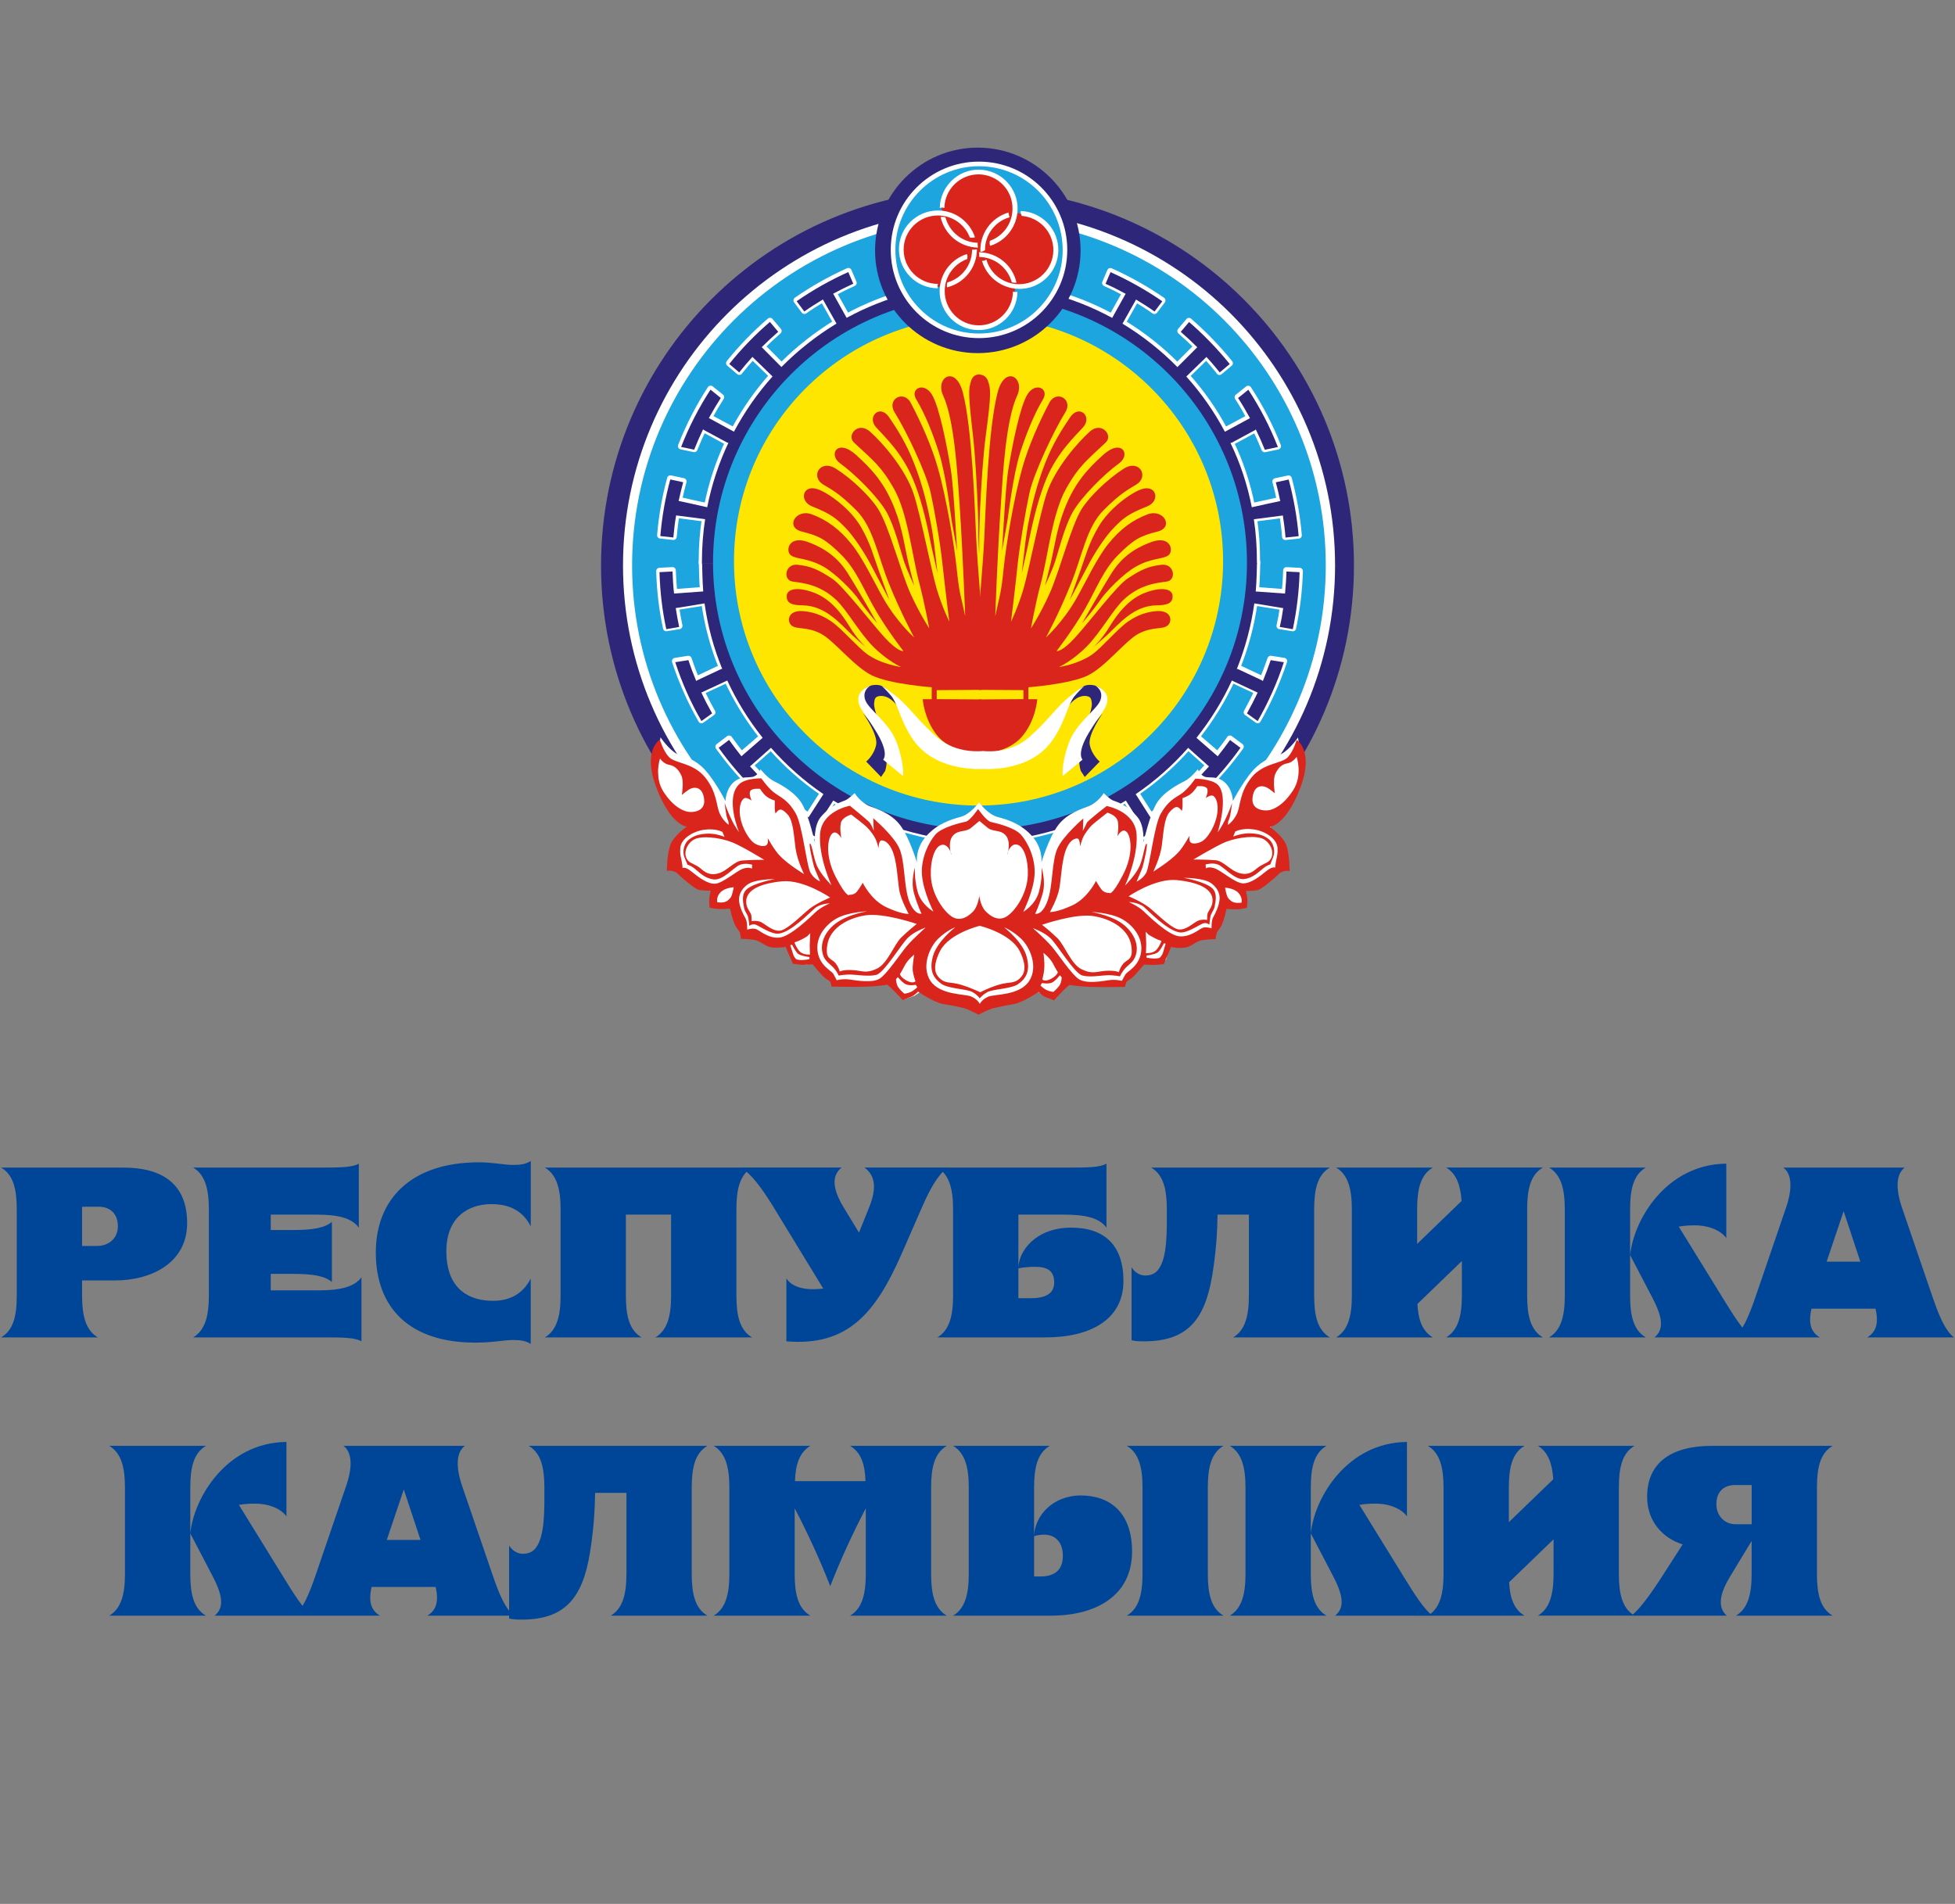 <?xml version="1.0" encoding="UTF-8"?> <svg xmlns="http://www.w3.org/2000/svg" xmlns:xlink="http://www.w3.org/1999/xlink" version="1.1" id="Слой_1" x="0px" y="0px" viewBox="0 0 544.5 530.31" style="enable-background:new 0 0 544.5 530.31;" xml:space="preserve"><rect x="0" y="0" width="544.5" height="530.31" fill="#808080" stroke="none"/> <style type="text/css"> .st0{clip-path:url(#SVGID_00000119081688378563938630000004732518141606988434_);fill:#004698;} .st1{clip-path:url(#SVGID_00000119081688378563938630000004732518141606988434_);fill-rule:evenodd;clip-rule:evenodd;fill:#2E2779;} .st2{clip-path:url(#SVGID_00000119081688378563938630000004732518141606988434_);fill-rule:evenodd;clip-rule:evenodd;fill:#1CA5DE;} .st3{clip-path:url(#SVGID_00000119081688378563938630000004732518141606988434_);fill:none;stroke:#FFFFFF;stroke-width:1.837;stroke-linecap:round;stroke-linejoin:round;stroke-miterlimit:22.926;} .st4{clip-path:url(#SVGID_00000119081688378563938630000004732518141606988434_);fill-rule:evenodd;clip-rule:evenodd;fill:#FFFFFF;} .st5{clip-path:url(#SVGID_00000119081688378563938630000004732518141606988434_);fill-rule:evenodd;clip-rule:evenodd;fill:#FFE601;} .st6{clip-path:url(#SVGID_00000119081688378563938630000004732518141606988434_);fill-rule:evenodd;clip-rule:evenodd;fill:#DA251D;} </style> <g> <g> <defs> <rect id="SVGID_1_" y="40.82" width="544.5" height="410.61"></rect> </defs> <clipPath id="SVGID_00000140720464803703051340000004118275476004465797_"> <use xlink:href="#SVGID_1_" style="overflow:visible;"></use> </clipPath> <path style="clip-path:url(#SVGID_00000140720464803703051340000004118275476004465797_);fill:#004698;" d="M483.28,413.64h4.59 v10.92h-4.59c-2.69,0-5.24-2.11-5.24-5.6C478.04,415.54,480.07,413.64,483.28,413.64 M454.38,450.03h26.56 c-1.16-1.02-1.67-2.26-1.67-3.78c0-1.97,0.87-4.29,2.69-7.28l5.9-9.75v9.17c0,5.46-0.95,9.61-4.37,11.64h26.93 c-3.49-2.04-4.37-6.19-4.37-11.64v-24.02c0-5.46,0.87-9.61,4.37-11.64H476.8c-11.21,0-18.05,4.59-18.05,14.19 c0,6.91,4.44,11.57,9.9,13.25l-5.75,8.95C459.7,444.07,456.71,448.21,454.38,450.03z M402.05,414.37v24.02 c0,5.46-0.95,9.61-4.37,11.64h26.93c-2.98-1.75-4.08-5.02-4.29-9.32l12.37-11.94v9.61c0,5.46-0.95,9.61-4.37,11.64h26.93 c-3.49-2.04-4.37-6.19-4.37-11.64v-24.02c0-5.46,0.87-9.61,4.37-11.64h-26.93c2.91,1.75,4,5.02,4.29,9.32l-12.37,11.94v-9.61 c0-5.46,0.87-9.61,4.37-11.64h-26.93C401.11,404.76,402.05,408.91,402.05,414.37z M346.89,414.37v24.02 c0,5.46-0.95,9.61-4.37,11.64h26.93c-3.49-2.04-4.37-6.19-4.37-11.64v-24.02c0-5.46,0.87-9.61,4.37-11.64h-26.93 C345.94,404.76,346.89,408.91,346.89,414.37z M391.86,422.38v-20.74c-16.59,0.15-25.76,15.43-26.78,25.47l6.19,11.86 c1.6,3.06,2.4,5.39,2.4,7.21c0,1.6-0.58,2.84-1.82,3.86H399c-2.4-1.82-4.95-5.82-8.08-10.92l-12.3-19.94 c1.24-0.22,2.55-0.36,4.37-0.36C387.28,418.81,390.48,420.41,391.86,422.38z M289.68,439.12h-1.67v-24.75 c0-5.46,0.87-9.61,4.37-11.64h-26.93c3.42,2.04,4.37,6.19,4.37,11.64v24.02c0,5.46-0.95,9.61-4.37,11.64h27.22 c12.59,0,22.63-5.53,22.63-17.9c0-10.84-6.19-15.58-14.26-15.58c-7.86,0-12.88,5.68-13.03,11.35c0,0,1.02-0.44,2.84-0.44 c2.33,0,5.17,1.38,5.17,5.9C296.01,437.81,293.17,439.12,289.68,439.12z M318.21,414.37v24.02c0,5.46-0.95,9.61-4.37,11.64h26.93 c-3.49-2.04-4.37-6.19-4.37-11.64v-24.02c0-5.46,0.87-9.61,4.37-11.64h-26.93C317.26,404.76,318.21,408.91,318.21,414.37z M231.24,441.81c2.98-7.64,6.33-14.85,9.9-21.69v18.27c0,5.46-0.95,9.61-4.37,11.64h26.93c-3.49-2.04-4.37-6.19-4.37-11.64v-24.02 c0-5.46,0.87-9.61,4.37-11.64h-26.93c3.06,1.82,4.15,5.24,4.29,9.83h-19.65c0.15-4.59,1.24-8.01,4.29-9.83h-26.93 c3.42,2.04,4.37,6.19,4.37,11.64v24.02c0,5.46-0.95,9.61-4.37,11.64h26.93c-3.49-2.04-4.37-6.19-4.37-11.64v-18.27 C224.9,426.96,228.25,434.17,231.24,441.81z M174.47,438.39c0,5.46-0.95,9.61-4.37,11.64h26.93c-3.49-2.04-4.37-6.19-4.37-11.64 v-24.02c0-5.46,0.87-9.61,4.37-11.64h-49.78c3.49,2.04,4.37,6.19,4.37,11.64c0,6.04,0.22,13.54-2.47,16.89 c-1.02,1.24-2.26,1.53-3.64,1.53c-1.67,0-3.13-1.24-3.71-2.33v20.38c1.02,0.22,2.11,0.29,3.42,0.29c11.79,0,16.96-5.6,19.07-18.49 c1.09-6.7,1.38-12.08,1.46-16.81h8.73V438.39z M107.73,428.93l4.73-14.05l4.66,14.05H107.73z M96.37,414.01l-8.59,25.11 c-1.82,5.24-3.42,8.95-5.82,10.92h23.87c-2.47-1.46-3.28-3.93-2.33-8.01h17.83c0.95,4.08,0.15,6.55-2.33,8.01h24.16 c-2.4-1.97-4-5.68-5.82-10.92l-8.59-25.11c-1.89-5.46-1.67-9.53,0.73-11.28H95.65C98.05,404.47,98.27,408.55,96.37,414.01z M34.8,414.37v24.02c0,5.46-0.95,9.61-4.37,11.64h26.93C53.87,448,53,443.85,53,438.39v-24.02c0-5.46,0.87-9.61,4.37-11.64H30.43 C33.86,404.76,34.8,408.91,34.8,414.37z M79.78,422.38v-20.74c-16.59,0.15-25.76,15.43-26.78,25.47l6.19,11.86 c1.6,3.06,2.4,5.39,2.4,7.21c0,1.6-0.58,2.84-1.82,3.86h27.15c-2.4-1.82-4.95-5.82-8.08-10.92l-12.3-19.94 c1.24-0.22,2.55-0.36,4.37-0.36C75.2,418.81,78.4,420.41,79.78,422.38z M508.75,351.42l4.73-14.05l4.66,14.05H508.75z M497.4,336.5l-8.59,25.11c-1.82,5.24-3.42,8.95-5.82,10.92h23.87c-2.47-1.46-3.28-3.93-2.33-8.01h17.83 c0.95,4.08,0.15,6.55-2.33,8.01h24.16c-2.4-1.97-4-5.68-5.82-10.92l-8.59-25.11c-1.89-5.46-1.67-9.53,0.73-11.28h-33.84 C499.07,326.96,499.29,331.04,497.4,336.5z M435.82,336.86v24.02c0,5.46-0.95,9.61-4.37,11.64h26.93 c-3.49-2.04-4.37-6.19-4.37-11.64v-24.02c0-5.46,0.87-9.61,4.37-11.64h-26.93C434.88,327.25,435.82,331.4,435.82,336.86z M480.8,344.87v-20.74c-16.59,0.15-25.76,15.43-26.78,25.47l6.19,11.86c1.6,3.06,2.4,5.39,2.4,7.21c0,1.6-0.58,2.84-1.82,3.86 h27.15c-2.4-1.82-4.95-5.82-8.08-10.92l-12.3-19.94c1.24-0.22,2.55-0.36,4.37-0.36C476.22,341.3,479.42,342.9,480.8,344.87z M376.51,336.86v24.02c0,5.46-0.95,9.61-4.37,11.64h26.93c-2.98-1.75-4.08-5.02-4.29-9.32l12.37-11.94v9.61 c0,5.46-0.95,9.61-4.37,11.64h26.93c-3.49-2.04-4.37-6.19-4.37-11.64v-24.02c0-5.46,0.87-9.61,4.37-11.64h-26.93 c2.91,1.75,4,5.02,4.29,9.32l-12.37,11.94v-9.61c0-5.46,0.87-9.61,4.37-11.64h-26.93C375.56,327.25,376.51,331.4,376.51,336.86z M347.83,360.88c0,5.46-0.95,9.61-4.37,11.64h26.93c-3.49-2.04-4.37-6.19-4.37-11.64v-24.02c0-5.46,0.87-9.61,4.37-11.64h-49.78 c3.49,2.04,4.37,6.19,4.37,11.64c0,6.04,0.22,13.54-2.47,16.89c-1.02,1.24-2.26,1.53-3.64,1.53c-1.67,0-3.13-1.24-3.71-2.33v20.38 c1.02,0.22,2.11,0.29,3.42,0.29c11.79,0,16.96-5.6,19.07-18.49c1.09-6.7,1.38-12.08,1.46-16.81h8.73V360.88z M286.99,361.61h-3.35 v-23.29h12.52c6.11,0,9.97,0.87,12.01,3.64v-17.83c-1.97,1.09-5.24,1.09-11.28,1.09h-35.81c3.42,2.04,4.37,6.19,4.37,11.64v24.02 c0,5.46-0.95,9.61-4.37,11.64h30.13c12.37,0,21.69-4.88,21.69-15.72c0-9.9-5.24-14.85-14.56-14.85c-9.83,0-14.7,6.48-14.7,11.35 c0,0,1.75-0.44,4.66-0.44c3.2,0,5.31,0.95,5.31,4.37C293.61,360.59,290.77,361.61,286.99,361.61z M251.03,349.45l5.82-13.32 c2.4-5.46,4.37-8.73,6.99-10.92h-23.07c3.06,2.26,3.42,5.82,1.31,11.06l-2.84,7.06l-4.29-7.06c-3.2-5.31-3.28-8.81-0.58-11.06 h-27.87c2.98,2.18,5.53,5.46,8.88,10.92l13.9,22.78c-5.68,0.73-8.95-0.73-10.26-2.84v17.54 C236.11,375.07,243.83,365.75,251.03,349.45z M156.13,336.86v24.02c0,5.46-0.95,9.61-4.37,11.64h26.93 c-3.49-2.04-4.37-6.19-4.37-11.64v-22.56h12.59v22.56c0,5.46-0.95,9.61-4.37,11.64h26.93c-3.49-2.04-4.37-6.19-4.37-11.64v-24.02 c0-5.46,0.87-9.61,4.37-11.64h-57.72C155.18,327.25,156.13,331.4,156.13,336.86z M132.4,373.98c4.8,0,8.15-0.73,10.33-0.73 c2.11,0,3.57,0.15,5.09,1.09v-18.2c-2.04,3.93-5.39,6.19-10.55,6.19c-5.82,0-12.95-2.55-12.95-13.83c0-9.53,6.19-13.1,12.52-13.1 c5.6,0,8.95,2.26,10.99,6.19v-18.2c-1.53,0.95-2.98,1.09-5.09,1.09c-2.11,0-5.6-0.73-9.32-0.73c-18.92,0-28.75,10.26-28.75,25.11 C104.67,364.3,114.06,373.98,132.4,373.98z M89.39,372.52c6.04,0,9.32,0,11.28,1.09v-17.83c-2.04,2.77-6.11,3.64-12.01,3.64H75.41 v-4.59h6.11c5.75,0,8.88,0.58,10.92,2.26v-16.74c-2.04,1.67-5.17,2.26-10.92,2.26h-6.11v-4.29h12.52c6.11,0,9.97,0.87,12.01,3.64 v-17.83c-1.97,1.09-5.24,1.09-11.28,1.09H53.8c3.42,2.04,4.37,6.19,4.37,11.64v24.02c0,5.46-0.95,9.61-4.37,11.64H89.39z M27.52,336.13c3.28,0,5.31,2.04,5.31,5.46c0,3.57-2.84,5.46-5.75,5.46h-4.22v-10.92H27.52z M31.96,356.66 c10.48,0,20.16-5.09,20.16-15.94c0-10.63-6.48-15.5-17.83-15.5H0.3c3.49,2.04,4.37,6.19,4.37,11.64v24.02 c0,5.46-0.87,9.61-4.37,11.64h26.93c-3.42-2.04-4.37-6.19-4.37-11.64v-4.22H31.96z"></path> <path style="clip-path:url(#SVGID_00000140720464803703051340000004118275476004465797_);fill-rule:evenodd;clip-rule:evenodd;fill:#2E2779;" d=" M377.1,157.52c0,57.85-46.96,104.77-104.85,104.77S167.4,215.38,167.4,157.52c0-57.93,46.96-104.85,104.85-104.85 S377.1,99.59,377.1,157.52"></path> <path style="clip-path:url(#SVGID_00000140720464803703051340000004118275476004465797_);fill-rule:evenodd;clip-rule:evenodd;fill:#1CA5DE;" d=" M370.57,157.48c0,54.03-43.86,97.85-97.93,97.85c-54.03,0-97.85-43.82-97.85-97.85s43.82-97.85,97.85-97.85 C326.7,59.63,370.57,103.46,370.57,157.48z"></path> <path style="clip-path:url(#SVGID_00000140720464803703051340000004118275476004465797_);fill-rule:evenodd;clip-rule:evenodd;fill:#2E2779;" d=" M197,141.06c1.24-6.3,3.25-12.33,5.91-17.97h-0.27l-6.65-3.59l-0.12-0.19c-0.89,1.89-1.74,3.79-2.51,5.72l-3.63-0.77 c2.2-5.6,4.95-10.94,8.19-15.92l2.86,2.28c-1.16,1.82-2.28,3.71-3.32,5.64l6.99,3.75c2.98-5.57,6.57-10.74,10.74-15.38l-5.6-5.45 c-1.24,1.35-2.43,2.78-3.59,4.21c-0.08,0.12,0.04,0-0.08,0.12l-2.78-2.36c3.4-4.25,7.19-8.15,11.32-11.71l2.32,2.74 c-1.58,1.39-3.13,2.82-4.6,4.29l5.49,5.53c4.6-4.64,9.74-8.7,15.34-12.1l-3.75-6.65v-0.08c-1.78,1.08-3.52,2.16-5.22,3.36 l-2.13-2.86c4.52-3.13,9.31-5.84,14.38-8.12l1.39,3.25c-1.89,0.85-3.75,1.78-5.6,2.78l3.75,6.72c10.94-5.95,23.5-9.35,36.79-9.35 l-0.08,77.83h-77.02c0-0.27,0-0.5,0-0.73c0-3.98,0.31-7.85,0.89-11.67l-8.04-1.04h-0.04c-0.35,2.01-0.58,4.1-0.77,6.14l-3.63-0.39 c0.46-5.41,1.39-10.71,2.78-15.77l3.59,0.77c-0.46,1.66-0.85,3.36-1.24,5.06l-0.04,0.15l3.56,0.81L197,141.06z"></path> <path style="clip-path:url(#SVGID_00000140720464803703051340000004118275476004465797_);fill:none;stroke:#FFFFFF;stroke-width:1.837;stroke-linecap:round;stroke-linejoin:round;stroke-miterlimit:22.926;" d=" M197,141.06c1.24-6.3,3.25-12.33,5.91-17.97h-0.27l-6.65-3.59l-0.12-0.19c-0.89,1.89-1.74,3.79-2.51,5.72l-3.63-0.77 c2.2-5.6,4.95-10.94,8.19-15.92l2.86,2.28c-1.16,1.82-2.28,3.71-3.32,5.64l6.99,3.75c2.98-5.57,6.57-10.74,10.74-15.38l-5.6-5.45 c-1.24,1.35-2.43,2.78-3.59,4.21c-0.08,0.12,0.04,0-0.08,0.12l-2.78-2.36c3.4-4.25,7.19-8.15,11.32-11.71l2.32,2.74 c-1.58,1.39-3.13,2.82-4.6,4.29l5.49,5.53c4.6-4.64,9.74-8.7,15.34-12.1l-3.75-6.65v-0.08c-1.78,1.08-3.52,2.16-5.22,3.36 l-2.13-2.86c4.52-3.13,9.31-5.84,14.38-8.12l1.39,3.25c-1.89,0.85-3.75,1.78-5.6,2.78l3.75,6.72c10.94-5.95,23.5-9.35,36.79-9.35 l-0.08,77.83h-77.02c0-0.27,0-0.5,0-0.73c0-3.98,0.31-7.85,0.89-11.67l-8.04-1.04h-0.04c-0.35,2.01-0.58,4.1-0.77,6.14l-3.63-0.39 c0.46-5.41,1.39-10.71,2.78-15.77l3.59,0.77c-0.46,1.66-0.85,3.36-1.24,5.06l-0.04,0.15l3.56,0.81L197,141.06z"></path> <path style="clip-path:url(#SVGID_00000140720464803703051340000004118275476004465797_);fill-rule:evenodd;clip-rule:evenodd;fill:#FFFFFF;" d=" M369.25,157.48L369.25,157.48c0-26.67-10.82-50.78-28.29-68.29c-17.47-17.47-41.62-28.29-68.33-28.29v0.04v-0.04 c-26.63,0-50.78,10.82-68.25,28.29c-17.51,17.51-28.33,41.62-28.33,68.29v0.04c0,26.59,10.82,50.74,28.33,68.21 c17.47,17.51,41.62,28.33,68.25,28.33v-0.04v0.04c26.7,0,50.86-10.82,68.33-28.29C358.43,208.27,369.25,184.11,369.25,157.48z M371.84,157.48L371.84,157.48c0,27.36-11.13,52.13-29.06,70.1c-17.93,17.93-42.74,29.02-70.14,29.02 c-27.36,0-52.13-11.09-70.1-29.02c-17.93-17.97-29.02-42.74-29.02-70.07v-0.04c0-27.36,11.09-52.13,29.06-70.1 c17.93-17.93,42.7-29.02,70.07-29.02c27.4,0,52.21,11.09,70.14,29.02C360.71,105.35,371.84,130.12,371.84,157.48z"></path> <path style="clip-path:url(#SVGID_00000140720464803703051340000004118275476004465797_);fill-rule:evenodd;clip-rule:evenodd;fill:#2E2779;" d=" M196.23,167.76l-4.41,0.7l-3.63,0.58l0.04,0.19c0.27,1.7,0.58,3.4,0.93,5.1l-3.59,0.58c-1.12-5.14-1.74-10.47-1.89-15.84 l3.63-0.19c0.08,2.05,0.19,4.1,0.43,6.14h0.04l8.08-0.62c-0.23-2.55-0.31-7.81-0.31-7.81h40.69h36.52v77.99 c-13.26-0.73-30.11-5.37-40.69-11.94l-4.14,6.49c1.78,1.12,3.59,2.13,5.45,3.09l-1.58,3.17c-4.91-2.55-9.58-5.53-13.91-8.89 l2.32-2.74c1.62,1.28,3.28,2.47,4.99,3.63v-0.08l4.14-6.45c-5.41-3.67-10.32-8-14.61-12.91l-5.84,5.18 c1.39,1.58,2.86,3.09,4.37,4.56l-2.47,2.63c-3.9-3.79-7.46-7.92-10.63-12.33l2.9-2.2c0.12,0.12,0,0,0.08,0.12 c1.08,1.51,2.2,2.98,3.36,4.41l5.91-5.1c-3.9-4.91-7.23-10.28-9.85-16l-7.23,3.36c0.93,2.01,1.93,3.94,3.01,5.84l-2.98,2.13 c-2.98-5.18-5.41-10.67-7.3-16.39l3.67-0.58c0.66,1.97,1.39,3.94,2.2,5.87l0.12-0.19l6.84-3.21h0.27 C198.78,180.25,197.12,174.14,196.23,167.76z"></path> <path style="clip-path:url(#SVGID_00000140720464803703051340000004118275476004465797_);fill:none;stroke:#FFFFFF;stroke-width:1.837;stroke-linecap:round;stroke-linejoin:round;stroke-miterlimit:22.926;" d=" M196.23,167.76l-4.41,0.7l-3.63,0.58l0.04,0.19c0.27,1.7,0.58,3.4,0.93,5.1l-3.59,0.58c-1.12-5.14-1.74-10.47-1.89-15.84 l3.63-0.19c0.08,2.05,0.19,4.1,0.43,6.14h0.04l8.08-0.62c-0.23-2.55-0.31-7.81-0.31-7.81h40.69h36.52v77.99 c-13.26-0.73-30.11-5.37-40.69-11.94l-4.14,6.49c1.78,1.12,3.59,2.13,5.45,3.09l-1.58,3.17c-4.91-2.55-9.58-5.53-13.91-8.89 l2.32-2.74c1.62,1.28,3.28,2.47,4.99,3.63v-0.08l4.14-6.45c-5.41-3.67-10.32-8-14.61-12.91l-5.84,5.18 c1.39,1.58,2.86,3.09,4.37,4.56l-2.47,2.63c-3.9-3.79-7.46-7.92-10.63-12.33l2.9-2.2c0.12,0.12,0,0,0.08,0.12 c1.08,1.51,2.2,2.98,3.36,4.41l5.91-5.1c-3.9-4.91-7.23-10.28-9.85-16l-7.23,3.36c0.93,2.01,1.93,3.94,3.01,5.84l-2.98,2.13 c-2.98-5.18-5.41-10.67-7.3-16.39l3.67-0.58c0.66,1.97,1.39,3.94,2.2,5.87l0.12-0.19l6.84-3.21h0.27 C198.78,180.25,197.12,174.14,196.23,167.76z"></path> <path style="clip-path:url(#SVGID_00000140720464803703051340000004118275476004465797_);fill-rule:evenodd;clip-rule:evenodd;fill:#2E2779;" d=" M196.97,141.29c1.24-6.3,3.25-12.33,5.91-17.97h-0.27l-6.65-3.59l-0.12-0.19c-0.89,1.89-1.74,3.79-2.51,5.72l-3.63-0.77 c2.2-5.64,4.95-10.98,8.19-15.96l2.86,2.32c-1.16,1.82-2.28,3.71-3.32,5.6l6.99,3.79c2.98-5.57,6.57-10.74,10.74-15.38l-5.6-5.45 c-1.24,1.35-2.43,2.78-3.59,4.21c-0.08,0.12,0.04,0-0.08,0.12l-2.78-2.36c3.4-4.25,7.19-8.15,11.32-11.71l2.32,2.74 c-1.58,1.39-3.13,2.82-4.6,4.29l5.49,5.53c4.6-4.64,9.74-8.7,15.34-12.1l-3.75-6.65V83.4c-1.78,1.08-3.52,2.16-5.22,3.36 l-2.13-2.86c4.52-3.13,9.31-5.84,14.38-8.12l1.39,3.25c-1.89,0.85-3.75,1.78-5.6,2.78l3.75,6.72c10.94-5.95,23.5-9.35,36.79-9.35 l-0.08,77.83H195.5c0-0.27,0-0.5,0-0.73c0-3.98,0.31-7.88,0.89-11.67l-8.04-1.04h-0.04c-0.35,2.01-0.58,4.06-0.77,6.14l-3.63-0.39 c0.46-5.41,1.39-10.71,2.78-15.77l3.59,0.77c-0.46,1.66-0.85,3.36-1.24,5.06l-0.04,0.15l3.56,0.77L196.97,141.29z"></path> <path style="clip-path:url(#SVGID_00000140720464803703051340000004118275476004465797_);fill-rule:evenodd;clip-rule:evenodd;fill:#2E2779;" d=" M196.23,168.07l-4.41,0.73l-3.63,0.58l0.04,0.15c0.27,1.74,0.58,3.44,0.93,5.1l-3.59,0.62c-1.12-5.18-1.74-10.47-1.89-15.88 l3.63-0.19c0.08,2.09,0.19,4.1,0.43,6.14h0.04l8.08-0.58c-0.23-2.59-0.31-7.85-0.31-7.85h40.69h36.52v78.03 c-13.26-0.77-30.11-5.41-40.69-11.94l-4.14,6.49c1.78,1.08,3.59,2.09,5.45,3.05l-1.58,3.17c-4.91-2.55-9.58-5.53-13.91-8.89 l2.32-2.74c1.62,1.28,3.28,2.47,4.99,3.63v-0.04l4.14-6.45c-5.41-3.67-10.32-8.04-14.61-12.91l-5.84,5.18 c1.39,1.55,2.86,3.05,4.37,4.52l-2.47,2.63c-3.9-3.75-7.46-7.88-10.63-12.33l2.9-2.2c0.12,0.12,0,0,0.08,0.12 c1.08,1.51,2.2,2.98,3.36,4.44l5.91-5.14c-3.9-4.91-7.23-10.24-9.85-15.96l-7.23,3.36c0.93,1.97,1.93,3.9,3.01,5.8l-2.98,2.13 c-2.98-5.14-5.41-10.63-7.3-16.39l3.67-0.58c0.66,2.01,1.39,3.94,2.2,5.87l0.12-0.19l6.84-3.21h0.27 C198.78,180.56,197.12,174.45,196.23,168.07z"></path> <path style="clip-path:url(#SVGID_00000140720464803703051340000004118275476004465797_);fill-rule:evenodd;clip-rule:evenodd;fill:#2E2779;" d=" M348.61,141.06l4.37-0.93l3.59-0.81l-0.08-0.15c-0.35-1.7-0.73-3.4-1.2-5.06l3.59-0.77c1.35,5.06,2.32,10.36,2.78,15.77 l-3.67,0.39c-0.15-2.05-0.43-4.14-0.73-6.14h-0.04l-8.04,1.04c0.58,3.83,0.85,7.69,0.85,11.67c0,0.23,0,0.46,0,0.73h-77.06 l-0.04-77.83c13.33,0,25.85,3.4,36.79,9.35l3.75-6.72c-1.82-1-3.67-1.93-5.6-2.78l1.39-3.25c5.06,2.28,9.89,4.99,14.42,8.12 l-2.16,2.86c-1.66-1.2-3.4-2.28-5.18-3.36v0.08l-3.75,6.65c5.6,3.4,10.74,7.46,15.3,12.1l5.53-5.53c-1.47-1.47-3.01-2.9-4.6-4.29 l2.32-2.74c4.1,3.56,7.88,7.46,11.32,11.71l-2.82,2.36c-0.08-0.12,0.04,0-0.04-0.12c-1.16-1.43-2.36-2.86-3.63-4.21l-5.6,5.45 c4.17,4.64,7.81,9.82,10.74,15.38l6.99-3.75c-1.04-1.93-2.13-3.83-3.32-5.64l2.86-2.28c3.25,4.99,6.03,10.32,8.23,15.92 l-3.63,0.77c-0.77-1.93-1.62-3.83-2.55-5.72l-0.08,0.19l-6.65,3.59h-0.31C345.37,128.73,347.38,134.76,348.61,141.06z"></path> <path style="clip-path:url(#SVGID_00000140720464803703051340000004118275476004465797_);fill:none;stroke:#FFFFFF;stroke-width:1.837;stroke-linecap:round;stroke-linejoin:round;stroke-miterlimit:22.926;" d=" M348.61,141.06l4.37-0.93l3.59-0.81l-0.08-0.15c-0.35-1.7-0.73-3.4-1.2-5.06l3.59-0.77c1.35,5.06,2.32,10.36,2.78,15.77 l-3.67,0.39c-0.15-2.05-0.43-4.14-0.73-6.14h-0.04l-8.04,1.04c0.58,3.83,0.85,7.69,0.85,11.67c0,0.23,0,0.46,0,0.73h-77.06 l-0.04-77.83c13.33,0,25.85,3.4,36.79,9.35l3.75-6.72c-1.82-1-3.67-1.93-5.6-2.78l1.39-3.25c5.06,2.28,9.89,4.99,14.42,8.12 l-2.16,2.86c-1.66-1.2-3.4-2.28-5.18-3.36v0.08l-3.75,6.65c5.6,3.4,10.74,7.46,15.3,12.1l5.53-5.53c-1.47-1.47-3.01-2.9-4.6-4.29 l2.32-2.74c4.1,3.56,7.88,7.46,11.32,11.71l-2.82,2.36c-0.08-0.12,0.04,0-0.04-0.12c-1.16-1.43-2.36-2.86-3.63-4.21l-5.6,5.45 c4.17,4.64,7.81,9.82,10.74,15.38l6.99-3.75c-1.04-1.93-2.13-3.83-3.32-5.64l2.86-2.28c3.25,4.99,6.03,10.32,8.23,15.92 l-3.63,0.77c-0.77-1.93-1.62-3.83-2.55-5.72l-0.08,0.19l-6.65,3.59h-0.31C345.37,128.73,347.38,134.76,348.61,141.06z"></path> <path style="clip-path:url(#SVGID_00000140720464803703051340000004118275476004465797_);fill-rule:evenodd;clip-rule:evenodd;fill:#2E2779;" d=" M349.35,167.76c-0.89,6.38-2.55,12.48-4.87,18.28h0.27l6.84,3.21l0.12,0.19c0.77-1.93,1.51-3.9,2.2-5.87l3.67,0.58 c-1.89,5.72-4.37,11.21-7.3,16.39l-2.98-2.13c1.04-1.89,2.05-3.83,2.98-5.84l-7.19-3.36c-2.63,5.72-5.95,11.09-9.85,16l5.91,5.1 c1.16-1.43,2.28-2.9,3.36-4.41c0.08-0.12-0.04,0,0.04-0.12l2.94,2.2c-3.17,4.41-6.72,8.54-10.63,12.33l-2.47-2.63 c1.51-1.47,2.94-2.98,4.33-4.56l-5.8-5.18c-4.29,4.91-9.2,9.24-14.61,12.91l4.1,6.45v0.08c1.74-1.16,3.4-2.36,5.02-3.63l2.28,2.74 c-4.29,3.36-8.97,6.34-13.87,8.89l-1.58-3.17c1.86-0.97,3.67-1.97,5.41-3.09l-4.1-6.49c-10.59,6.57-27.44,11.21-40.77,11.94V156.6 h36.56h40.73c0,0-0.08,5.26-0.35,7.81l8.12,0.62h0.04c0.19-2.05,0.35-4.1,0.39-6.14l3.67,0.19c-0.15,5.37-0.81,10.71-1.89,15.84 l-3.63-0.58c0.39-1.7,0.7-3.4,0.93-5.1l0.04-0.19l-3.59-0.58L349.35,167.76z"></path> <path style="clip-path:url(#SVGID_00000140720464803703051340000004118275476004465797_);fill:none;stroke:#FFFFFF;stroke-width:1.837;stroke-linecap:round;stroke-linejoin:round;stroke-miterlimit:22.926;" d=" M349.35,167.76c-0.89,6.38-2.55,12.48-4.87,18.28h0.27l6.84,3.21l0.12,0.19c0.77-1.93,1.51-3.9,2.2-5.87l3.67,0.58 c-1.89,5.72-4.37,11.21-7.3,16.39l-2.98-2.13c1.04-1.89,2.05-3.83,2.98-5.84l-7.19-3.36c-2.63,5.72-5.95,11.09-9.85,16l5.91,5.1 c1.16-1.43,2.28-2.9,3.36-4.41c0.08-0.12-0.04,0,0.04-0.12l2.94,2.2c-3.17,4.41-6.72,8.54-10.63,12.33l-2.47-2.63 c1.51-1.47,2.94-2.98,4.33-4.56l-5.8-5.18c-4.29,4.91-9.2,9.24-14.61,12.91l4.1,6.45v0.08c1.74-1.16,3.4-2.36,5.02-3.63l2.28,2.74 c-4.29,3.36-8.97,6.34-13.87,8.89l-1.58-3.17c1.86-0.97,3.67-1.97,5.41-3.09l-4.1-6.49c-10.59,6.57-27.44,11.21-40.77,11.94V156.6 h36.56h40.73c0,0-0.08,5.26-0.35,7.81l8.12,0.62h0.04c0.19-2.05,0.35-4.1,0.39-6.14l3.67,0.19c-0.15,5.37-0.81,10.71-1.89,15.84 l-3.63-0.58c0.39-1.7,0.7-3.4,0.93-5.1l0.04-0.19l-3.59-0.58L349.35,167.76z"></path> <path style="clip-path:url(#SVGID_00000140720464803703051340000004118275476004465797_);fill-rule:evenodd;clip-rule:evenodd;fill:#2E2779;" d=" M348.65,141.29l4.37-0.97l3.59-0.77l-0.08-0.15c-0.35-1.7-0.73-3.4-1.2-5.06l3.59-0.77c1.35,5.06,2.32,10.36,2.78,15.77 l-3.67,0.39c-0.15-2.09-0.43-4.14-0.73-6.14h-0.04l-8.04,1.04c0.58,3.79,0.85,7.69,0.85,11.67c0,0.23,0,0.46,0,0.73h-77.06 l-0.04-77.83c13.33,0,25.85,3.4,36.79,9.35l3.75-6.72c-1.82-1-3.67-1.93-5.6-2.78l1.39-3.25c5.06,2.28,9.89,4.99,14.42,8.12 l-2.16,2.86c-1.66-1.2-3.4-2.28-5.18-3.36v0.08l-3.75,6.65c5.6,3.4,10.74,7.46,15.3,12.1l5.53-5.53c-1.47-1.47-3.01-2.9-4.6-4.29 l2.32-2.74c4.1,3.56,7.88,7.46,11.32,11.71l-2.82,2.36c-0.08-0.12,0.04,0-0.04-0.12c-1.16-1.43-2.36-2.86-3.63-4.21l-5.6,5.45 c4.17,4.64,7.81,9.82,10.74,15.38l6.99-3.79c-1.04-1.89-2.13-3.79-3.32-5.6l2.86-2.32c3.25,4.99,6.03,10.32,8.23,15.96l-3.63,0.77 c-0.77-1.93-1.62-3.83-2.55-5.72l-0.08,0.19l-6.65,3.59h-0.31C345.41,128.96,347.42,134.99,348.65,141.29z"></path> <path style="clip-path:url(#SVGID_00000140720464803703051340000004118275476004465797_);fill-rule:evenodd;clip-rule:evenodd;fill:#2E2779;" d=" M349.35,168.07c-0.89,6.38-2.55,12.48-4.87,18.28h0.27l6.84,3.21l0.12,0.19c0.77-1.93,1.51-3.86,2.2-5.87l3.67,0.58 c-1.89,5.76-4.37,11.25-7.3,16.39l-2.98-2.13c1.04-1.89,2.05-3.83,2.98-5.8l-7.19-3.36c-2.63,5.72-5.95,11.05-9.85,15.96 l5.91,5.14c1.16-1.47,2.28-2.94,3.36-4.44c0.08-0.12-0.04,0,0.04-0.12l2.94,2.2c-3.17,4.44-6.72,8.58-10.63,12.33l-2.47-2.63 c1.51-1.47,2.94-2.98,4.33-4.52l-5.8-5.18c-4.29,4.87-9.2,9.24-14.61,12.91l4.1,6.45v0.04c1.74-1.16,3.4-2.36,5.02-3.63l2.28,2.74 c-4.33,3.36-8.97,6.34-13.87,8.89l-1.58-3.17c1.86-0.97,3.67-1.97,5.41-3.05l-4.1-6.49c-10.59,6.53-27.44,11.17-40.77,11.94V156.9 h36.56h40.73c0,0-0.08,5.26-0.35,7.85l8.12,0.58h0.04c0.19-2.05,0.35-4.06,0.39-6.14l3.67,0.19c-0.15,5.41-0.81,10.71-1.89,15.88 l-3.63-0.62c0.39-1.66,0.7-3.36,0.93-5.1l0.04-0.15l-3.59-0.58L349.35,168.07z"></path> <path style="clip-path:url(#SVGID_00000140720464803703051340000004118275476004465797_);fill-rule:evenodd;clip-rule:evenodd;fill:#1CA5DE;" d=" M347.3,156.75c0,41-33.31,74.28-74.39,74.28c-41,0-74.32-33.27-74.32-74.28c0-41.04,33.31-74.36,74.32-74.36 C313.99,82.39,347.3,115.71,347.3,156.75"></path> <path style="clip-path:url(#SVGID_00000140720464803703051340000004118275476004465797_);fill-rule:evenodd;clip-rule:evenodd;fill:#FFE601;" d=" M340.65,156.32c0,37.56-30.53,68.06-68.13,68.06s-68.09-30.49-68.09-68.06c0-37.6,30.49-68.09,68.09-68.09 S340.65,118.72,340.65,156.32"></path> <path style="clip-path:url(#SVGID_00000140720464803703051340000004118275476004465797_);fill-rule:evenodd;clip-rule:evenodd;fill:#DA251D;" d=" M273.41,192.15l-12.52,0.08v2.51l12.33,0.08l-0.08,14.96c0,0-7.88,0.46-12.25-5.1c-3.52-4.44-3.9-9.93-3.9-9.93h2.51v-3.32 c0,0-11.71-0.85-16.7-3.32c-5.02-2.51-10.59-9.78-14.22-11.63c-3.98-2.05-6.69-1.04-8.15-2.28c-1.31-1.16-1.04-4.29,3.21-3.98 c4.06,0.31,6.61,2.05,7.81,2.82c2.94,1.97,7.42,7.27,10.05,9.16c3.98,2.86,9.47,3.59,9.47,3.59s-3.75-1.66-7.73-5.64 c-3.98-3.98-7.3-10.2-10.4-13.1c-4.52-4.25-9.28-4.68-12.06-5.06c-2.78-0.35-2.2-5.06,1.39-4.68c3.59,0.39,5.64,1.28,9.58,3.86 c3.05,2.01,10.51,11.83,14.49,16.23c3.98,4.37,5.37,3.94,5.37,3.94s-4.71-6.07-7.88-11.63c-3.21-5.53-5.22-11.01-9.31-15.07 c-4.41-4.41-6.26-5.37-11.05-6.57c-4.79-1.16-1.74-6.42,2.67-4.83c4.41,1.62,7.88,4.29,11.09,8.27 c3.21,3.94,6.22,10.43,8.89,15.15c3.83,6.69,8.58,10.9,8.58,10.9s-3.75-6.96-6.96-14.88c-3.21-7.92-4.41-15.85-9.2-20.6 c-4.79-4.79-6.88-5.72-9.2-7.15c-3.59-2.24-0.81-7.15,3.59-4.37c4.41,2.78,9.51,7.69,11.71,11.17c3.09,4.79,6.34,17.7,9.12,23.77 c2.63,5.72,5.14,9.51,5.14,9.51s-1.16-6.45-2.78-12.71c-2.01-7.57-3.17-19.25-7-26.12c-3.63-6.45-6.14-8.19-11.17-12.91 c-2.16-2.05,1.16-5.91,4.37-3.13c3.21,2.78,9.85,10.24,12.21,17.31c1.97,5.95,4.95,21.41,6.45,26.55 c1.55,5.18,3.52,9.16,3.52,9.16s-1.04-8.15-1.93-16.31c-0.54-5.26-2.13-14.45-3.32-19.83c-1.2-5.29-6.72-17-9.97-22.14 c-2.32-3.71,2.51-6.38,4.48-2.67c2.82,5.33,5.84,12.06,7.54,18.09c2.43,8.46,4.6,21.76,5.22,27.79c0.81,7.69,1.12,7.38,2.4,13.49 c0,0-0.58-16.46-1.58-31.42c-0.58-8.35-1.43-23.23-4.56-29.99c-2.32-4.99,3.44-8.66,5.49-0.85c2.63,10.16,3.32,32.5,3.71,40.42 c0.39,7.96,1.62,21.84,1.62,21.84L273.41,192.15z"></path> <path style="clip-path:url(#SVGID_00000140720464803703051340000004118275476004465797_);fill-rule:evenodd;clip-rule:evenodd;fill:#DA251D;" d=" M241.18,180.25c0,0-2.36-2.05-4.64-5.84c-3.86-6.34-7.38-8.58-10.78-9.66c-3.56-1.16-6.65-0.85-6.65,1.35 c0,2.24,2.05,2.47,4.41,2.51c6.49,0.08,10.63,5.29,13.95,8.39C239.86,179.2,241.18,180.25,241.18,180.25z"></path> <path style="clip-path:url(#SVGID_00000140720464803703051340000004118275476004465797_);fill-rule:evenodd;clip-rule:evenodd;fill:#DA251D;" d=" M244.31,173.6c0,0-5.18-9.16-8.31-14.11c-3.52-5.53-8.39-7.57-11.17-8.58c-5.26-1.82-6.14,2.67-4.52,3.79 c1.55,1.12,4.6,0.66,9.04,3.13c3.4,1.93,8.31,6.88,9.97,9.39C240.98,169.7,244.31,173.6,244.31,173.6z"></path> <path style="clip-path:url(#SVGID_00000140720464803703051340000004118275476004465797_);fill-rule:evenodd;clip-rule:evenodd;fill:#DA251D;" d=" M247.71,167.15c0,0-1.86-5.18-3.05-8.46c-1.39-3.86-2.2-7.27-4.87-11.9c-3.05-5.26-9.2-9.55-12.02-10.51 c-4.25-1.51-5.33,3.32-1.55,4.79c5.41,2.13,6.8,3.48,9.04,5.72c2.47,2.47,5.6,7.27,7.38,10.71 C244.04,160.15,247.71,167.15,247.71,167.15z"></path> <path style="clip-path:url(#SVGID_00000140720464803703051340000004118275476004465797_);fill-rule:evenodd;clip-rule:evenodd;fill:#DA251D;" d=" M254.63,163.17c0,0-0.73-2.63-1.66-6.53c-0.85-3.52-1.58-9.24-3.67-14.65c-2.86-7.5-6.57-11.36-10.82-15.23 c-5.26-4.79-7.85-0.12-4.52,2.28c4.17,3.01,10.51,9.31,12.95,13.56c2.28,4.06,3.98,11.09,4.87,13.76 C252.62,158.88,254.63,163.17,254.63,163.17"></path> <path style="clip-path:url(#SVGID_00000140720464803703051340000004118275476004465797_);fill-rule:evenodd;clip-rule:evenodd;fill:#DA251D;" d=" M247.63,116.21c2.2,3.25,4.79,7.23,7,12.95c2.32,5.91,3.59,11.25,4.71,17.08c0.66,3.4,0.93,5.99,1.78,13.37 c0,0-1.51-6.3-2.24-9.97c-1.08-5.53-2.67-11.67-4.71-16.42c-3.13-7.38-8-11.75-10.24-14.3 C241.45,116.06,245.04,112.46,247.63,116.21z"></path> <path style="clip-path:url(#SVGID_00000140720464803703051340000004118275476004465797_);fill-rule:evenodd;clip-rule:evenodd;fill:#DA251D;" d=" M266.72,154.16c-0.27,0.27-0.89-17.12-1.93-23.54c-1.12-6.84-3.21-17.43-5.26-20.75c-2.2-3.59-6.18-1.66-4.33,1.39 c2.51,4.14,4.71,9.78,6.26,14.65c2.05,6.38,3.32,17.47,3.59,19.09C265.33,146.66,266.72,154.16,266.72,154.16z"></path> <path style="clip-path:url(#SVGID_00000140720464803703051340000004118275476004465797_);fill-rule:evenodd;clip-rule:evenodd;fill:#DA251D;" d=" M272.87,104.31c0,0-1.82-0.27-2.43,1.86c-0.66,2.24-0.85,3.13,0.54,15.03c1.35,11.9,1.74,33.24,1.74,33.24L272.87,104.31z"></path> <path style="clip-path:url(#SVGID_00000140720464803703051340000004118275476004465797_);fill-rule:evenodd;clip-rule:evenodd;fill:#DA251D;" d=" M272.6,192.15l12.44,0.08v2.51l-12.29,0.08l0.12,14.96c0,0,7.85,0.46,12.17-5.1c3.52-4.44,3.86-9.93,3.86-9.93h-2.47v-3.32 c0,0,11.63-0.85,16.62-3.32c4.99-2.51,10.51-9.78,14.11-11.63c3.98-2.05,6.65-1.04,8.08-2.28c1.35-1.16,1.08-4.29-3.17-3.98 c-4.02,0.31-6.57,2.05-7.77,2.82c-2.9,1.97-7.38,7.27-9.97,9.16c-3.98,2.86-9.39,3.59-9.39,3.59s3.71-1.66,7.65-5.64 c3.98-3.98,7.27-10.2,10.36-13.1c4.48-4.25,9.2-4.68,11.98-5.06c2.78-0.35,2.2-5.06-1.39-4.68c-3.56,0.39-5.64,1.28-9.51,3.86 c-3.05,2.01-10.43,11.83-14.42,16.23c-3.94,4.37-5.33,3.94-5.33,3.94s4.68-6.07,7.85-11.63c3.17-5.53,5.18-11.01,9.24-15.07 c4.37-4.41,6.22-5.37,10.98-6.57c4.75-1.16,1.74-6.42-2.67-4.83c-4.37,1.62-7.81,4.29-11.01,8.27 c-3.17,3.94-6.18,10.43-8.85,15.15c-3.79,6.69-8.5,10.9-8.5,10.9s3.75-6.92,6.92-14.88c3.21-7.92,4.37-15.85,9.16-20.6 c4.75-4.79,6.84-5.72,9.12-7.15c3.59-2.24,0.81-7.15-3.56-4.37c-4.37,2.78-9.47,7.69-11.67,11.17c-3.01,4.79-6.26,17.7-9.04,23.77 c-2.59,5.72-5.1,9.51-5.1,9.51s1.12-6.45,2.78-12.71c1.97-7.57,3.13-19.25,6.96-26.12c3.59-6.45,6.07-8.19,11.05-12.91 c2.2-2.05-1.16-5.91-4.33-3.13c-3.17,2.78-9.78,10.24-12.1,17.31c-1.97,5.95-4.95,21.41-6.45,26.55 c-1.51,5.18-3.48,9.16-3.48,9.16s1.04-8.15,1.89-16.31c0.58-5.26,2.13-14.45,3.32-19.83c1.2-5.29,6.69-17,9.89-22.14 c2.32-3.71-2.51-6.38-4.44-2.67c-2.82,5.33-5.8,12.06-7.5,18.09c-2.4,8.46-4.56,21.76-5.18,27.79c-0.77,7.69-1.08,7.38-2.36,13.49 c0,0,0.54-16.46,1.58-31.42c0.54-8.35,1.39-23.23,4.52-29.99c2.28-4.99-3.44-8.66-5.45-0.85c-2.63,10.16-3.32,32.5-3.71,40.42 c-0.39,7.96-1.66,21.84-1.66,21.84L272.6,192.15z"></path> <path style="clip-path:url(#SVGID_00000140720464803703051340000004118275476004465797_);fill-rule:evenodd;clip-rule:evenodd;fill:#DA251D;" d=" M304.52,180.25c0,0,2.32-2.05,4.6-5.84c3.9-6.34,7.42-8.58,10.82-9.66c3.52-1.16,6.65-0.85,6.65,1.35c0,2.24-2.09,2.47-4.44,2.51 c-6.45,0.08-10.59,5.29-13.91,8.39C305.79,179.2,304.52,180.25,304.52,180.25"></path> <path style="clip-path:url(#SVGID_00000140720464803703051340000004118275476004465797_);fill-rule:evenodd;clip-rule:evenodd;fill:#DA251D;" d=" M301.39,173.6c0,0,5.18-9.16,8.31-14.11c3.48-5.53,8.35-7.57,11.17-8.58c5.26-1.82,6.11,2.67,4.52,3.79 c-1.58,1.12-4.64,0.66-9.04,3.13c-3.44,1.93-8.31,6.92-9.97,9.39C304.71,169.7,301.39,173.6,301.39,173.6"></path> <path style="clip-path:url(#SVGID_00000140720464803703051340000004118275476004465797_);fill-rule:evenodd;clip-rule:evenodd;fill:#DA251D;" d=" M297.95,167.15c0,0,1.86-5.18,3.05-8.46c1.39-3.86,2.2-7.27,4.91-11.9c3.05-5.26,9.16-9.55,11.98-10.51 c4.25-1.47,5.37,3.32,1.58,4.79c-5.45,2.13-6.8,3.48-9.04,5.72c-2.51,2.47-5.6,7.27-7.38,10.71 C301.66,160.15,297.95,167.15,297.95,167.15z"></path> <path style="clip-path:url(#SVGID_00000140720464803703051340000004118275476004465797_);fill-rule:evenodd;clip-rule:evenodd;fill:#DA251D;" d=" M291.03,163.17c0,0,0.73-2.63,1.66-6.53c0.85-3.52,1.62-9.24,3.71-14.65c2.86-7.5,6.53-11.36,10.78-15.23 c5.26-4.79,7.85-0.12,4.52,2.28c-4.17,3.01-10.47,9.31-12.91,13.56c-2.32,4.1-4.02,11.09-4.91,13.76 C293.08,158.88,291.03,163.17,291.03,163.17z"></path> <path style="clip-path:url(#SVGID_00000140720464803703051340000004118275476004465797_);fill-rule:evenodd;clip-rule:evenodd;fill:#DA251D;" d=" M298.06,116.21c-2.2,3.25-4.79,7.23-7.03,12.95c-2.28,5.91-3.59,11.25-4.71,17.08c-0.62,3.4-0.89,5.99-1.74,13.37 c0,0,1.47-6.3,2.2-9.97c1.12-5.53,2.71-11.67,4.71-16.42c3.13-7.38,8-11.75,10.24-14.3C304.25,116.06,300.65,112.46,298.06,116.21 z"></path> <path style="clip-path:url(#SVGID_00000140720464803703051340000004118275476004465797_);fill-rule:evenodd;clip-rule:evenodd;fill:#DA251D;" d=" M278.93,154.16c0.27,0.27,0.89-17.12,1.93-23.54c1.12-6.84,3.25-17.43,5.29-20.75c2.2-3.59,6.18-1.66,4.33,1.39 c-2.51,4.14-4.71,9.78-6.3,14.65c-2.01,6.38-3.32,17.47-3.59,19.09C280.33,146.66,278.93,154.16,278.93,154.16"></path> <path style="clip-path:url(#SVGID_00000140720464803703051340000004118275476004465797_);fill-rule:evenodd;clip-rule:evenodd;fill:#DA251D;" d=" M272.33,104.31c0,0,2.16-0.27,2.86,1.86c0.73,2.24,0.97,3.13-0.62,15.03c-1.58,11.9-2.05,33.24-2.05,33.24L272.33,104.31z"></path> <path style="clip-path:url(#SVGID_00000140720464803703051340000004118275476004465797_);fill-rule:evenodd;clip-rule:evenodd;fill:#2E2779;" d=" M300.96,69.76c0,15.81-12.83,28.6-28.64,28.6c-15.77,0-28.6-12.79-28.6-28.6c0-15.81,12.83-28.64,28.6-28.64 C288.13,41.12,300.96,53.95,300.96,69.76"></path> <path style="clip-path:url(#SVGID_00000140720464803703051340000004118275476004465797_);fill-rule:evenodd;clip-rule:evenodd;fill:#1CA5DE;" d=" M296.6,69.6c0,13.22-10.7,23.96-23.96,23.96c-13.18,0-23.92-10.74-23.92-23.96c0-13.22,10.74-23.92,23.92-23.92 C285.89,45.68,296.6,56.39,296.6,69.6z"></path> <path style="clip-path:url(#SVGID_00000140720464803703051340000004118275476004465797_);fill-rule:evenodd;clip-rule:evenodd;fill:#FFFFFF;" d=" M295.98,69.6h-0.04H295.98c-0.04-6.42-2.63-12.25-6.84-16.46c-4.21-4.21-10.05-6.84-16.5-6.84c-6.38,0-12.21,2.63-16.42,6.84 c-4.21,4.21-6.84,10.05-6.84,16.46c0,6.45,2.63,12.25,6.84,16.46c4.21,4.25,10.05,6.84,16.42,6.84c6.45,0,12.29-2.59,16.5-6.84 C293.35,81.85,295.98,76.06,295.98,69.6z M297.25,69.6L297.25,69.6c0,6.8-2.78,12.95-7.23,17.39c-4.44,4.44-10.59,7.19-17.39,7.19 c-6.76,0-12.91-2.74-17.35-7.19c-4.44-4.44-7.19-10.59-7.19-17.39c0-6.8,2.74-12.95,7.19-17.39c4.44-4.44,10.59-7.19,17.35-7.19 c6.8,0,12.95,2.74,17.39,7.19C294.47,56.66,297.25,62.8,297.25,69.6z"></path> <path style="clip-path:url(#SVGID_00000140720464803703051340000004118275476004465797_);fill-rule:evenodd;clip-rule:evenodd;fill:#DA251D;" d=" M266.72,49.74l-3.05,3.59l-1.31,3.32l-0.04,2.51l-2.36,0.46l-3.75,1.08c0,0-2.51,2.01-2.63,2.13c-0.15,0.15-2.28,4.25-2.36,4.44 c-0.08,0.19,0.15,5.45,0.15,5.64c0,0.15,2.86,3.75,2.86,3.75s3.86,2.51,4.1,2.67c0.23,0.12,2.55,0.62,2.55,0.62l1.43-0.23 l0.7,5.02l1.93,3.21l2.74,2.13l3.94,1.24c0,0,2.51-0.04,2.67-0.04c0.19,0,4.21-1.55,4.21-1.55l2.59-2.71l1.43-3.59l0.19-3.52 l3.36-0.27l4.02-2.13l3.36-4.44l0.27-5.02l-1.39-3.63l-3.71-3.71l-3.17-0.97l-2.98-0.5l-0.15-3.67l-2.43-4.29l-4.71-3.09 L270.47,48L266.72,49.74z"></path> <path style="clip-path:url(#SVGID_00000140720464803703051340000004118275476004465797_);fill-rule:evenodd;clip-rule:evenodd;fill:#FFFFFF;" d=" M263.75,80.04c0,0-0.04-0.46-0.04-0.7c0-0.23,0.15-0.66,0.15-0.66c3.98-1.16,6.88-4.79,6.88-9.16c0,0,0.46,0.04,0.73,0 c0.19-0.04,0.62-0.08,0.62-0.08C272.09,74.59,268.54,78.88,263.75,80.04"></path> <path style="clip-path:url(#SVGID_00000140720464803703051340000004118275476004465797_);fill-rule:evenodd;clip-rule:evenodd;fill:#FFFFFF;" d=" M261.23,80.31c-5.99,0-10.86-4.87-10.86-10.86c0-5.99,4.87-10.82,10.86-10.82c4.79,0,8.89,3.13,10.32,7.46c0,0-0.46,0.15-0.7,0.15 c-0.19,0-0.73-0.08-0.73-0.08c-1.35-3.59-4.83-6.14-8.89-6.14c-5.26,0-9.55,4.25-9.55,9.51s4.29,9.55,9.55,9.55 c0,0-0.12,0.5-0.12,0.7C261.12,79.96,261.23,80.31,261.23,80.31z"></path> <path style="clip-path:url(#SVGID_00000140720464803703051340000004118275476004465797_);fill-rule:evenodd;clip-rule:evenodd;fill:#FFFFFF;" d=" M261.97,60.44c0,0,0.46-0.04,0.7-0.04c0.23,0,0.66,0.15,0.66,0.15c1.08,4.02,4.68,7,8.97,7.07c0,0,0,0.43,0,0.73 c0.04,0.15,0.08,0.62,0.08,0.62C267.26,68.87,263.05,65.24,261.97,60.44z"></path> <path style="clip-path:url(#SVGID_00000140720464803703051340000004118275476004465797_);fill-rule:evenodd;clip-rule:evenodd;fill:#FFFFFF;" d=" M261.74,57.93c0.12-5.99,5.06-10.78,11.01-10.67c5.99,0.12,10.78,5.06,10.67,11.05c-0.12,4.83-3.32,8.85-7.65,10.16 c0,0-0.15-0.46-0.15-0.66c0-0.23,0.08-0.73,0.08-0.73c3.63-1.31,6.22-4.71,6.3-8.81c0.12-5.26-4.06-9.58-9.31-9.7 c-5.22-0.08-9.58,4.1-9.66,9.35c0,0-0.54-0.12-0.73-0.12C262.12,57.82,261.74,57.93,261.74,57.93"></path> <path style="clip-path:url(#SVGID_00000140720464803703051340000004118275476004465797_);fill-rule:evenodd;clip-rule:evenodd;fill:#FFFFFF;" d=" M273.06,70.14c0,0,0.46-0.04,0.66-0.12c0.23-0.08,0.62-0.35,0.62-0.35c-0.04-4.14,2.67-7.96,6.84-9.16c0,0-0.15-0.43-0.19-0.7 c-0.04-0.19-0.12-0.62-0.12-0.62C275.96,60.64,272.83,65.24,273.06,70.14"></path> <path style="clip-path:url(#SVGID_00000140720464803703051340000004118275476004465797_);fill-rule:evenodd;clip-rule:evenodd;fill:#FFFFFF;" d=" M273.49,72.66c1.7,5.76,7.73,9.04,13.49,7.38c5.76-1.7,9.04-7.73,7.34-13.49c-1.35-4.6-5.49-7.65-10.05-7.77c0,0,0,0.46,0.04,0.66 c0.08,0.23,0.27,0.7,0.27,0.7c3.83,0.31,7.27,2.94,8.42,6.84c1.47,5.02-1.43,10.32-6.49,11.79c-5.02,1.51-10.32-1.39-11.79-6.45 c0,0-0.46,0.23-0.66,0.31C273.87,72.66,273.49,72.66,273.49,72.66"></path> <path style="clip-path:url(#SVGID_00000140720464803703051340000004118275476004465797_);fill-rule:evenodd;clip-rule:evenodd;fill:#FFFFFF;" d=" M283.11,78.72c0,0-0.43,0.04-0.66,0.04c-0.23,0-0.66-0.15-0.66-0.15c-1.08-3.98-4.71-6.96-9.04-7.03c0,0,0-0.43,0-0.7 c-0.04-0.19-0.08-0.62-0.08-0.62C277.81,70.34,282.06,73.93,283.11,78.72"></path> <path style="clip-path:url(#SVGID_00000140720464803703051340000004118275476004465797_);fill-rule:evenodd;clip-rule:evenodd;fill:#FFFFFF;" d=" M283.38,81.27c-0.08,5.99-4.99,10.78-11.01,10.67c-5.95-0.08-10.74-4.99-10.67-10.98c0.08-4.83,3.28-8.85,7.61-10.2 c0,0,0.15,0.43,0.15,0.66c0,0.23-0.08,0.73-0.08,0.73c-3.59,1.31-6.22,4.75-6.26,8.81c-0.08,5.26,4.14,9.58,9.35,9.66 c5.26,0.08,9.58-4.14,9.66-9.39c0,0,0.5,0.12,0.7,0.12C283.03,81.35,283.38,81.27,283.38,81.27z"></path> <path style="clip-path:url(#SVGID_00000140720464803703051340000004118275476004465797_);fill-rule:evenodd;clip-rule:evenodd;fill:#2E2779;" d=" M246.51,214.76l-1.12,1.66l-4.14-4.29c0,0,2.2-1.78,2.78-4.71c0.54-2.9-3.63-8.7-3.63-8.7s3.98,4.41,5.14,6.92 C248.02,211.05,246.51,214.76,246.51,214.76z"></path> <path style="clip-path:url(#SVGID_00000140720464803703051340000004118275476004465797_);fill-rule:evenodd;clip-rule:evenodd;fill:#2E2779;" d=" M244.15,199.15c0,0-3.32-2.36-3.86-5.14c-0.54-2.78,3.32-3.86,5.41-2.9c2.05,0.97,3.98,5.26,3.98,5.26s-1.93-2.74-4.56-2.51 c-1.39,0.15-1.51,0.7-1.66,1.97C243.34,197.06,244.15,199.15,244.15,199.15"></path> <path style="clip-path:url(#SVGID_00000140720464803703051340000004118275476004465797_);fill-rule:evenodd;clip-rule:evenodd;fill:#2E2779;" d=" M301.04,214.76l1.08,1.66l4.17-4.29c0,0-2.2-1.78-2.78-4.71c-0.54-2.9,3.59-8.7,3.59-8.7s-3.94,4.41-5.1,6.92 C299.49,211.05,301.04,214.76,301.04,214.76"></path> <path style="clip-path:url(#SVGID_00000140720464803703051340000004118275476004465797_);fill-rule:evenodd;clip-rule:evenodd;fill:#2E2779;" d=" M303.4,199.15c0,0,3.32-2.36,3.86-5.14c0.54-2.78-3.32-3.86-5.41-2.9c-2.05,0.97-4.02,5.26-4.02,5.26s1.93-2.74,4.6-2.51 c1.35,0.15,1.51,0.7,1.66,1.97C304.21,197.06,303.4,199.15,303.4,199.15"></path> <path style="clip-path:url(#SVGID_00000140720464803703051340000004118275476004465797_);fill-rule:evenodd;clip-rule:evenodd;fill:#FFFFFF;" d=" M251.5,216.15l-5.53-4.56c0,0,1.78-1.51-1.66-7.34c-3.48-5.8-5.26-6.92-5.26-9.55c0-2.63,3.44-3.75,3.44-3.75 s-2.47,1.24-1.51,4.02c0.97,2.78,6.76,6.22,8.85,12.06C251.92,212.83,251.5,216.15,251.5,216.15z"></path> <path style="clip-path:url(#SVGID_00000140720464803703051340000004118275476004465797_);fill-rule:evenodd;clip-rule:evenodd;fill:#FFFFFF;" d=" M295.98,216.15l5.53-4.56c0,0-1.78-1.51,1.66-7.34c3.48-5.8,5.26-6.92,5.26-9.55c0-2.63-3.44-3.75-3.44-3.75s2.47,1.24,1.51,4.02 c-0.97,2.78-6.76,6.22-8.85,12.06C295.55,212.83,295.98,216.15,295.98,216.15z"></path> <path style="clip-path:url(#SVGID_00000140720464803703051340000004118275476004465797_);fill-rule:evenodd;clip-rule:evenodd;fill:#FFFFFF;" d=" M292.38,207.18c3.98-4.95,5.1-11.21,6.65-12.99c1.51-1.82,2.9-3.05,2.9-3.05s-0.31,0-3.21,2.2c-4.68,3.59-6.34,7-12.29,12.17 c-5.41,4.71-12.64,3.67-12.64,3.67s-7.3,0.97-12.71-3.75c-5.99-5.18-7.61-8.58-12.33-12.17c-2.9-2.2-3.17-2.2-3.17-2.2 s1.35,1.24,2.9,3.05c1.51,1.78,2.63,8.04,6.65,12.99c6.49,8.04,18.67,7.07,18.67,7.07S285.85,215.22,292.38,207.18z"></path> <path style="clip-path:url(#SVGID_00000140720464803703051340000004118275476004465797_);fill-rule:evenodd;clip-rule:evenodd;fill:#FFFFFF;" d=" M272.67,281.42l9.39-2.94l5.37-3.32l3.32,2.2l2.74,0.93l3.71-4.41l6.11,0.73l8.12-0.58l3.67-2.74l2.98-3.32l2.74,0.73l3.9-1.31 l1.28-4.79l5.72-0.54l6.11-1.12l2.94-8.46l2.78,0.15l2.78-0.15l-0.73-4.44l4.41-1.12l3.17-2.59l4.41-2.2l-0.73-7.19l-4.06-3.32 l3.86-4.44l4.99-6.65l0.93-8.66l-1.08-6.45c0,0-2.24,3.32-4.64,4.6c-2.4,1.31-3.67,0.73-6.84,3.52c-3.13,2.78-6.65,9.58-6.65,9.58 s0-3.13-2.2-5.14c-2.2-2.05-4.44-1.12-5.72-1.66c-1.31-0.58-1.86-2.05-1.86-2.05s-1.85,2.4-3.67,3.32 c-1.86,0.93-6.11,3.13-7.96,6.45c-1.86,3.32-3.52,10.71-3.52,10.71s0.46-4.68-1.66-7.19c-2.94-3.52-5.91-4.25-6.8-4.6 c-0.93-0.39-2.59-2.05-2.59-2.05s-1.47,2.59-4.25,3.67c-1.58,0.66-5.91,1.86-8.5,5.37c-2.59,3.52-4.6,10.32-4.6,10.32 s0.54-3.86-2.59-7.38c-3.13-3.48-6.84-4.6-9.62-5.33c-2.74-0.73-5.14-4.06-5.14-4.06v-0.04c0,0-2.36,3.32-5.1,4.06 c-2.78,0.77-6.45,1.86-9.62,5.37c-3.13,3.52-2.59,7.38-2.59,7.38s-2.01-6.84-4.6-10.32c-2.59-3.52-6.92-4.75-8.5-5.37 c-2.74-1.12-4.25-3.67-4.25-3.67s-1.66,1.62-2.59,2.01c-0.89,0.39-3.86,1.12-6.8,4.6c-2.13,2.51-1.66,7.23-1.66,7.23 s-1.66-7.38-3.52-10.71c-1.86-3.32-6.11-5.57-7.92-6.45c-1.86-0.93-3.71-3.32-3.71-3.32s-0.54,1.47-1.85,2.01 c-1.28,0.54-3.52-0.35-5.72,1.66c-2.2,2.05-2.2,5.18-2.2,5.18s-3.52-6.84-6.65-9.62c-3.13-2.74-4.44-2.2-6.84-3.48 c-2.4-1.31-4.6-4.64-4.6-4.64l-1.12,6.45l0.93,8.7l4.99,6.65l3.86,4.41l-4.06,3.32l-0.73,7.23l4.44,2.2l3.13,2.59l4.41,1.12 l-0.73,4.41l2.78,0.19l2.78-0.19l2.94,8.5l6.11,1.08l5.72,0.58l1.28,4.79l3.9,1.28l2.74-0.73l2.98,3.32l3.67,2.78l8.12,0.54 l6.11-0.73l3.71,4.44l2.74-0.93l3.32-2.2l5.37,3.29L272.67,281.42z"></path> <path style="clip-path:url(#SVGID_00000140720464803703051340000004118275476004465797_);fill-rule:evenodd;clip-rule:evenodd;fill:#DA251D;" d=" M272.87,278.1c0,0-0.46-0.85-1.97-1.74c-1.58-0.93-6.76-0.93-8.7-2.32c-1.93-1.39-3.52-3.32-2.4-7.57 c1.12-4.25,6.26-8.19,6.26-8.19s-2.28,0.81-4.79,3.21c-2.24,2.16-4.79,7.65-2.13,11.71c2.71,4.06,9.62,3.59,11.36,4.37 c1.74,0.73,2.36,2.01,2.36,2.01v0.08c0,0,0.66-1.31,2.4-2.05c1.78-0.73,8.7-0.27,11.36-4.33c2.67-4.06,0.15-9.55-2.13-11.71 c-2.47-2.4-4.79-3.25-4.79-3.25s5.18,3.98,6.26,8.23c1.12,4.25-0.46,6.18-2.4,7.57c-1.93,1.35-7.11,1.35-8.66,2.28 c-1.58,0.93-2.05,1.74-2.05,1.74V278.1z M261.85,264.84c-0.93,1.78-2.2,5.02-0.7,7c1.86,2.43,3.44,1.51,6.42,2.43 c2.98,0.89,5.45,2.13,5.45,2.13s2.2-1.24,5.22-2.13c2.98-0.93,4.56,0,6.38-2.43c1.51-1.97,0.27-5.22-0.66-7 c-2.59-4.95-11.09-6.96-11.09-6.96S264.44,259.9,261.85,264.84 M295.2,271.65c0,0-1.31,1.66-2.32,2.09 c-1,0.39-2.67,0.08-2.67,0.08l-0.43,0.66c0,0,0.85,0.93,1.78,1.31c0.89,0.43,1.82,0.5,1.82,0.5s1-0.81,1.66-1.74 c0.66-0.93,0.66-2.32,0.66-2.32L295.2,271.65z M290.84,269.79c-0.08,1.43-0.54,3.01-0.54,3.01s0.58,0.81,2.43-0.15 c1.82-1,1.89-1.86,1.89-1.86s-0.58-0.89-1.39-2.47c-0.85-1.58-2.59-2.9-2.59-2.9C290.91,268.32,290.91,268.59,290.84,269.79 M249.56,272.73c0,0,0,1.39,0.66,2.32c0.66,0.93,1.66,1.74,1.66,1.74s0.93-0.08,1.82-0.5c0.93-0.43,1.78-1.31,1.78-1.31 l-0.43-0.66c0,0-1.66,0.31-2.67-0.12c-1-0.39-2.32-2.05-2.32-2.05L249.56,272.73z M254.63,265.89c0,0-1.74,1.35-2.59,2.94 c-0.81,1.58-1.39,2.47-1.39,2.47s0.08,0.85,1.89,1.86c1.86,0.97,2.43,0.15,2.43,0.15s-0.66-1.74-0.77-3.17 C254.12,268.71,254.63,265.89,254.63,265.89 M324.15,262.76c0,0-0.93,1.97-1.74,2.55c-0.85,0.58-3.09,0.85-3.09,0.85v0.58 c0,0,0.58,0.15,1.74,0.23c1.2,0.08,1.86-0.15,1.86-0.15s0.66-0.43,1-1.51c0.31-1.08,0.73-2.47,0.73-2.47L324.15,262.76z M319.09,259.51c0,0,0.15,2.4,0.15,3.48c0,1.08-0.08,2.51-0.08,2.51s2.01,0.15,2.98-1c1-1.16,1.35-2.43,1.35-2.43 s-0.85-0.23-1.82-0.73c-1-0.5-1.78-1-1.78-1L319.09,259.51z M220.11,263.26c0,0,0.43,1.39,0.77,2.47 c0.31,1.08,0.97,1.51,0.97,1.51s0.7,0.23,1.86,0.15c1.16-0.08,1.74-0.23,1.74-0.23v-0.58c0,0-2.24-0.27-3.09-0.85 c-0.81-0.58-1.74-2.59-1.74-2.59L220.11,263.26z M224.87,260.75c0,0-0.73,0.5-1.74,1c-1,0.5-1.86,0.73-1.86,0.73 s0.35,1.24,1.35,2.43c1,1.16,2.98,0.97,2.98,0.97s-0.08-1.39-0.08-2.47c0-1.08,0.15-3.48,0.15-3.48L224.87,260.75z M311.55,256.61 c3.05,1.78,5.53,5.1,4.99,8.62c-0.39,2.28-1.58,2.98-2.86,4.17c-1.24,1.24-1.74,2.55-1.74,2.55s-2.05-0.39-3.56-0.31 c-1.55,0.04-4.75,0.66-6.92,0.08c-2.2-0.58-7.03-8.62-8.85-10.36c-1.86-1.78-4.91-2.82-4.91-2.82s3.52,3.09,5.26,5.14 c1.74,2.05,5.45,7.69,7.5,9.04c2.05,1.35,6.34,0.62,8.31,0.31c1.97-0.31,3.71,0.19,3.71,0.19s0.35-0.77,0.93-1.74 c0.54-0.97,3.79-2.2,4.41-6.26c0.58-4.06-2.28-7.57-5.41-9.28c-3.17-1.7-8.42-1.93-8.42-1.93S308.5,254.8,311.55,256.61 M294.59,261.4c1.93,1.93,3.75,7.19,6.65,8.58c3.09,1.51,4.17,0.58,6.8,0.43c2.63-0.15,3.59,0.39,3.59,0.39s0.15-0.97,1.08-2.2 c1.2-1.58,3.05-0.97,2.36-5.26c-0.7-4.29-4.99-7.23-10.4-8.15c-5.02-0.89-14.45,2.4-14.45,2.4S292.65,259.47,294.59,261.4 M241.52,253.83c0,0-5.26,0.23-8.39,1.93c-3.13,1.7-6.03,5.22-5.41,9.28c0.62,4.06,3.83,5.29,4.41,6.26 c0.54,0.97,0.89,1.74,0.89,1.74s1.78-0.5,3.71-0.19c1.97,0.27,6.3,1.04,8.35-0.31c2.05-1.35,5.76-6.99,7.5-9.04 c1.74-2.05,5.22-5.14,5.22-5.14s-3.05,1.04-4.87,2.78c-1.86,1.78-6.69,9.82-8.85,10.4c-2.2,0.54-5.41-0.04-6.96-0.08 c-1.51-0.08-3.56,0.27-3.56,0.27s-0.46-1.28-1.74-2.51c-1.28-1.24-2.47-1.89-2.82-4.17c-0.58-3.56,1.89-6.84,4.95-8.62 C237,254.6,241.52,253.83,241.52,253.83 M255.32,257.35c0,0-9.43-3.25-14.49-2.36c-5.37,0.93-9.7,3.86-10.4,8.15 c-0.7,4.29,1.16,3.67,2.36,5.26c0.93,1.24,1.08,2.2,1.08,2.2s0.97-0.54,3.59-0.39c2.67,0.15,3.71,1.08,6.84-0.43 c2.9-1.43,4.71-6.65,6.65-8.58C252.89,259.28,255.32,257.35,255.32,257.35 M329.75,244.52c0,0,6.18,1.12,7.96,2.98 c1.31,1.35,0.93,3.28,0.58,5.06c-0.19,0.85-0.85,1.74-1.04,2.28c-0.23,0.58-0.43,2.71-0.43,2.71s-0.85-0.77-1.93-0.27 c-1.12,0.46-4.37,2.74-6.38,2.43c-3.48-0.58-8.39-5.76-9.89-7.07c-1.55-1.31-4.21-1.39-4.21-1.39s2.63,1.2,3.94,2.43 c1.31,1.24,6.92,6.76,10.01,7.11c3.13,0.35,5.64-2.01,6.61-2.36c0.97-0.35,2.47,0.15,2.47,0.15s-0.08-2.28,0.5-3.17 c0.54-0.93,1.51-2.94,1.7-4.6c0.31-2.28-1.04-3.94-2.47-4.91C334.97,244.48,329.75,244.52,329.75,244.52 M320.02,252.75 c1.93,1.55,5.68,5.33,7.81,6.03c2.16,0.7,4.56-1.74,5.76-2.28c1.16-0.54,2.63-0.27,2.63-0.27s-0.08-1.35,0.19-2.01 c0.43-0.89,1.39-1.86,1.31-3.59c-0.12-3.13-4.02-4.91-10.05-5.49c-5.99-0.54-13.33,4.52-13.33,4.52S317.77,251.05,320.02,252.75 M208.37,246.26c-1.43,0.97-2.78,2.63-2.51,4.91c0.23,1.66,1.2,3.67,1.74,4.56c0.58,0.93,0.5,3.21,0.5,3.21s1.51-0.5,2.47-0.15 c0.97,0.35,3.48,2.71,6.57,2.36c3.13-0.35,8.73-5.87,10.05-7.11c1.31-1.28,3.94-2.43,3.94-2.43s-2.71,0.08-4.21,1.39 c-1.51,1.31-6.45,6.49-9.89,7.03c-2.05,0.35-5.26-1.93-6.38-2.4c-1.12-0.5-1.93,0.27-1.93,0.27s-0.23-2.16-0.43-2.71 s-0.89-1.43-1.04-2.28c-0.35-1.82-0.73-3.71,0.58-5.06c1.78-1.86,7.96-2.98,7.96-2.98S210.57,244.83,208.37,246.26 M231.21,250 c0,0-7.34-5.06-13.37-4.52c-6.03,0.58-9.89,2.36-10.01,5.49c-0.08,1.74,0.89,2.71,1.31,3.59c0.27,0.66,0.19,2.01,0.19,2.01 s1.47-0.27,2.63,0.27c1.2,0.54,3.59,2.98,5.76,2.28c2.13-0.7,5.87-4.48,7.81-6.03C227.77,251.39,231.21,250,231.21,250 M341.62,249.08c0.19,0.7,0.27,1.04,1.24,1.86c0.97,0.81,2.9,0.5,2.9,0.5s0.43-1.31-0.81-2.71c-1.28-1.39-3.75-1.47-3.75-1.47 S341.39,248.38,341.62,249.08 M204.35,247.14c0,0-2.47,0.08-3.75,1.47c-1.24,1.39-0.81,2.71-0.81,2.71s1.93,0.35,2.9-0.5 c0.97-0.81,1.04-1.16,1.24-1.86C204.15,248.26,204.35,247.14,204.35,247.14 M348.92,232.15c2.24,0.19,3.48,0.77,4.68,1.78 c1,0.93,1.7,3.05,1,4.79c-0.43,1.04-0.81,2.09-0.81,2.09s-0.7,0.04-1.93,1.04c-1.28,0.97-2.86,2.74-5.41,3.01 c-2.55,0.27-5.53-3.32-7.15-4.02c-1.58-0.66-3.52-0.04-3.52-0.04l0.08,1.08c0,0,0.7-0.62,2.47,0c1.82,0.62,5.57,4.02,7.77,4.17 c2.2,0.12,4.79-1.93,6.57-3.4c1.82-1.47,2.51-0.97,2.51-0.97s0-0.77,0.27-2.09c0.27-1.31,0.46-1.86,0.35-3.52 c-0.23-2.51-3.48-4.64-6.72-5.06c-3.25-0.43-5.06,0.62-5.06,0.62l-0.54,1.39C343.47,233.04,346.02,231.88,348.92,232.15 M338.57,239.61c2.28,0.23,4.06,2.9,6.65,3.59c2.55,0.7,3.79-0.46,4.99-1.43c1.16-0.97,2.67-1.35,3.32-2.01 c1.78-1.89,0.39-4.87-1.47-5.95c-2.01-1.2-7.07-0.7-10.74,0.73c-2.63,1.08-8.93,4.87-8.93,4.87S336.29,239.41,338.57,239.61 M201.8,233.12l-0.58-1.39c0,0-1.78-1.04-5.02-0.62c-3.28,0.43-6.53,2.55-6.72,5.06c-0.15,1.66,0.08,2.2,0.35,3.52 c0.27,1.31,0.27,2.09,0.27,2.09s0.7-0.5,2.47,0.97c1.82,1.43,4.37,3.52,6.61,3.4c2.2-0.15,5.95-3.56,7.73-4.17 c1.82-0.62,2.51,0,2.51,0l0.08-1.12c0,0-1.97-0.62-3.56,0.08c-1.58,0.7-4.56,4.29-7.11,4.02c-2.59-0.27-4.17-2.09-5.41-3.05 c-1.24-0.97-1.93-1.04-1.93-1.04s-0.43-1-0.85-2.05c-0.7-1.74,0-3.9,1.04-4.79c1.2-1,2.43-1.58,4.64-1.78 C199.21,231.92,201.8,233.12,201.8,233.12 M212.85,239.49c0,0-6.26-3.83-8.93-4.87c-3.67-1.43-8.7-1.93-10.71-0.73 c-1.89,1.08-3.28,4.06-1.47,5.95c0.66,0.66,2.13,1,3.32,2.01c1.16,0.97,2.43,2.13,4.99,1.43c2.55-0.7,4.37-3.4,6.65-3.59 C208.98,239.49,212.85,239.49,212.85,239.49 M272.71,249.23c0,0,0.27,2.9,1.66,4.44c1.39,1.51,3.48,2.9,5.68,1.78 c2.2-1.08,6.03-6.07,6.22-11.75c0.15-4.29-1.08-7.61-2.63-8.31c-1.51-0.7-2.63,0.81-3.05,2.36c-0.39,1.51,1.39-3.05-0.54-5.14 c-1.55-1.62-3.48-0.81-4.99-2.05c-1.16-0.97-2.36-1.97-2.36-1.97l0.08,0.08c0,0-1.2,1-2.32,1.93c-1.55,1.28-3.48,0.46-4.99,2.09 c-1.93,2.09-0.15,6.65-0.54,5.14c-0.43-1.55-1.55-3.05-3.05-2.36c-1.55,0.7-2.78,4.02-2.63,8.31c0.15,5.64,4.02,10.63,6.22,11.75 c2.2,1.12,4.29-0.27,5.68-1.78c1.35-1.55,1.62-4.44,1.62-4.44L272.71,249.23z M298.68,252.17c4.29-2.01,6.57-6.8,6.57-6.8 s0.7,1.28,1.51,2.36c0.85,1.12,2.2,0.97,2.2,0.97s0.58,1.2,3.75-4.91c3.21-6.07,2.24-11.13,0.97-12.17 c-1.24-1.04-2.47,1.31-2.47,1.31s0.46-2.43,0.12-4.14c-0.35-1.74-2.9-2.43-2.9-2.43s-3.59,2.78-4.44,3.59 c-0.81,0.85-1.93,2.4-2.32,3.25c-0.43,0.93-0.85,2.59-0.85,2.59s0-2.24-0.81-2.24c-0.85,0-1.97,0.62-2.86,2.51 c-1.43,2.98-1.58,8.5-2.09,11.32c-0.46,2.82-2.63,6.65-2.63,6.65S294.35,254.18,298.68,252.17 M253.08,254.56 c0,0-2.13-3.83-2.63-6.65c-0.46-2.82-0.62-8.35-2.09-11.36c-0.89-1.86-2.01-2.47-2.82-2.47c-0.85,0-0.85,2.2-0.85,2.2 s-0.39-1.66-0.81-2.55c-0.39-0.85-1.51-2.43-2.36-3.25c-0.81-0.85-4.44-3.59-4.44-3.59s-2.55,0.7-2.9,2.4 c-0.35,1.74,0.15,4.17,0.15,4.17s-1.28-2.36-2.51-1.31c-1.24,1.04-2.2,6.07,0.97,12.17c3.21,6.11,3.75,4.91,3.75,4.91 s1.39,0.15,2.2-0.97c0.85-1.12,1.55-2.36,1.55-2.36s2.28,4.79,6.57,6.8C251.15,254.72,253.08,254.56,253.08,254.56 M328.05,237.56 c1.51-1.55,3.28-4.83,3.28-4.83s-0.31,1.51,0.39,2.01c0.7,0.46,2.51,0.15,3.59-0.77c1.12-0.89,3.13-3.79,3.67-7.11 c0.58-3.32-0.54-5.14-1.31-5.26c-0.73-0.15-1.86,0.7-1.86,0.7s0.89-1.89,0.35-2.71c-0.54-0.85-2.71-0.58-2.71-0.58 s-0.7,1.2-1.66,2.01c-0.97,0.85-2.43,1.28-2.43,1.28s-0.04,0.7,0,1.58c0.08,0.89-0.19,2.01-0.19,2.01s-0.62-0.85-0.97-0.97 c-0.35-0.15-0.85-0.5-2.43,1.24c-1.58,1.74-1.74,6.07-2.2,9.47c-0.5,3.4-2.36,7.15-2.36,7.15S325.77,239.99,328.05,237.56 M223.94,243.47c0,0-1.86-3.71-2.36-7.11c-0.46-3.4-0.62-7.77-2.2-9.47c-1.58-1.74-2.09-1.39-2.43-1.28c-0.35,0.15-0.97,1-0.97,1 s-0.27-1.12-0.19-2.01c0.04-0.93,0-1.62,0-1.62s-1.47-0.39-2.43-1.24c-0.97-0.81-1.66-2.01-1.66-2.01s-2.16-0.27-2.71,0.58 c-0.54,0.81,0.35,2.67,0.35,2.67s-1.12-0.81-1.86-0.7c-0.77,0.15-1.89,1.97-1.31,5.29c0.54,3.32,2.55,6.22,3.67,7.11 c1.08,0.89,2.9,1.24,3.59,0.77c0.7-0.5,0.39-2.01,0.39-2.01s1.78,3.25,3.28,4.83C219.38,240.73,223.94,243.47,223.94,243.47 M358.55,212.63c-1.55,0.23-2.59,1.28-3.36,2.94c-0.77,1.7-0.12,5.41-0.12,5.41s-1.55-1.39-2.59-1.78c-1-0.39-3.09-0.54-3.59,2.71 c-0.66,3.94,3.48,3.98,4.64,3.75c1.16-0.27,3.75-1.16,6.57-5.45c2.82-4.25,1.04-9.39,1.04-9.39S360.09,212.36,358.55,212.63 M183.83,211.28c0,0-1.78,5.14,1.04,9.39c2.82,4.25,5.41,5.14,6.57,5.41c1.16,0.27,5.29,0.23,4.64-3.75 c-0.5-3.21-2.59-3.09-3.59-2.71c-1.04,0.43-2.59,1.82-2.59,1.82s0.66-3.75-0.12-5.41c-0.77-1.66-1.82-2.71-3.36-2.98 C184.87,212.83,183.83,211.28,183.83,211.28 M272.4,282.58c0,0-2.86-1.55-4.1-1.82c-1.24-0.27-2.9-0.7-5.57-1.08 c-2.63-0.43-7.03-3.48-7.03-3.48s-0.85,0.97-1.82,1.39c-0.97,0.43-2.47,0.97-2.47,0.97s-1.39-1.55-2.36-2.51 c-0.97-0.97-1.93-1.78-1.93-1.78s-2.24,0.43-5.57,0.54c-3.32,0.15-9.97,0-9.97,0s-0.12-0.97-0.39-1.39 c-0.31-0.39-1-0.54-1.97-1.51c-0.97-0.97-2.9-3.32-2.9-3.32s-1.66,0.15-2.63,0.15c-0.97,0-2.9-0.31-2.9-0.31s-0.58-1.51-0.97-2.36 c-0.43-0.81-0.97-2.32-0.97-2.32s-2.24,0.39-4.02,0.12c-1.82-0.27-2.94-1.78-4.87-2.09c-1.93-0.27-3.59-0.27-3.59-0.27 s-0.12-1.08-0.27-1.66c-0.15-0.54-0.97-1.24-1.51-2.47c-0.58-1.24-1.28-4.29-1.28-4.29s-1.35,0.12-2.74,0.12 c-1.39,0-2.94-0.39-2.94-0.39s-0.12-1.66-0.12-2.24c0-0.54,0.43-2.47,0.43-2.47s-2.24,0-3.32-0.27c-1.12-0.27-4.6-3.21-5.84-4.44 c-1.24-1.24-3.05-0.81-3.05-0.81s0-4.17,0.85-6.92c0.81-2.78,4.71-5.41,4.71-5.41s-4.44-0.27-8.46-10.82 c-4.02-10.51,0.97-13.41,0.97-13.41s0.85,3.05,2.51,4.83c1.66,1.82,6.76,1.55,10.09,5.68c3.32,4.17,3.05,7.77,4.02,9.97 c0.97,2.2,2.51,3.21,2.51,3.21s0.12-0.7-0.31-1.55c-0.39-0.81-0.81-4.56-0.81-4.56s0.7,2.09,1.82,4.44 c1.08,2.32,2.2,3.71,2.2,3.71s-3.94-9.43,0-13.29c1.82-1.78,6.22-1.66,6.22-1.66s2.09,3.05,4.02,4.29 c1.93,1.28,3.59,2.09,5.53,5.41c1.93,3.32,3.05,14.8,4.17,16.62c1.08,1.82,2.63,2.36,2.63,2.36s-1.39-3.21-1.66-4.02 c-0.27-0.85-1.66-6.8-1.12-6.49c0.58,0.27,0.85,3.71,1.93,6.22c1.12,2.47,4.02,5.37,4.02,5.37s-3.59-7.73-3.17-14.22 c0.43-6.53,8.31-7.92,8.31-7.92s4.99,4.06,5.53,4.71c0.46,0.58,1.12,2.24,1.12,2.24l-0.15-3.48c0,0,5.57,4.71,7.23,8.31 c1.66,3.59,1.24,10.51,2.74,14.69c1.55,4.14,3.48,3.59,3.48,3.59s-1.12-2.24-2.09-5.68c-0.97-3.48,0.27-7.19,0.27-7.19 s-0.27,2.9,0.7,6.61c0.97,3.75,4.44,5.68,4.44,5.68s-2.9-5.68-3.21-10.36c-0.27-4.71,1.97-9,3.75-11.09 c1.82-2.09,7.19-3.32,8.46-3.59c1.24-0.27,3.4-3.48,3.4-3.48l0.12,0.08c0,0,2.24,3.21,3.48,3.48c1.24,0.27,6.65,1.51,8.42,3.59 c1.82,2.09,4.02,6.38,3.75,11.05c-0.27,4.71-3.17,10.4-3.17,10.4s3.44-1.93,4.41-5.68c1-3.71,0.7-6.65,0.7-6.65 s1.28,3.75,0.31,7.23c-1,3.44-2.09,5.64-2.09,5.64s1.93,0.58,3.44-3.59c1.55-4.14,1.12-11.05,2.78-14.65 c1.66-3.59,7.19-8.31,7.19-8.31l-0.12,3.44c0,0,0.81-1.51,1.08-2.2c0.31-0.7,5.57-4.71,5.57-4.71s7.88,1.39,8.31,7.88 c0.43,6.53-3.21,14.26-3.21,14.26s2.94-2.9,4.02-5.37c1.12-2.51,1.39-5.95,1.93-6.26c0.58-0.27-0.81,5.68-1.08,6.53 c-0.27,0.81-1.66,4.02-1.66,4.02s1.51-0.58,2.63-2.36c1.08-1.82,2.2-13.29,4.14-16.62c1.93-3.32,3.59-4.17,5.57-5.41 c1.93-1.24,4.02-4.29,4.02-4.29s4.52,0.04,6.22,1.66c3.29,3.13,0,13.29,0,13.29s1.08-1.39,2.2-3.75c1.12-2.36,1.82-4.41,1.82-4.41 s-0.43,3.71-0.85,4.56c-0.43,0.81-0.27,1.51-0.27,1.51s1.51-0.97,2.51-3.17c0.97-2.2,0.66-5.8,3.98-9.97 c3.32-4.14,8.46-3.86,10.13-5.68c1.66-1.78,2.47-4.83,2.47-4.83s4.99,2.9,1,13.41c-4.02,10.51-8.46,10.82-8.46,10.82 s3.86,2.63,4.71,5.37c0.81,2.78,0.81,6.92,0.81,6.92s-1.78-0.39-3.05,0.85c-1.24,1.24-4.68,4.14-5.8,4.44 c-1.12,0.27-3.32,0.27-3.32,0.27s0.43,1.93,0.43,2.47s-0.15,2.2-0.15,2.2s-1.51,0.43-2.9,0.43c-1.39,0-2.78-0.12-2.78-0.12 s-0.7,3.01-1.24,4.29c-0.54,1.24-1.39,1.93-1.51,2.47c-0.15,0.54-0.31,1.66-0.31,1.66s-1.66,0-3.59,0.27 c-1.93,0.27-3.05,1.82-4.83,2.09c-1.82,0.27-4.02-0.15-4.02-0.15s-0.54,1.55-0.97,2.36c-0.43,0.85-0.97,2.36-0.97,2.36 s-1.93,0.27-2.9,0.27c-1,0-2.67-0.12-2.67-0.12s-1.93,2.36-2.9,3.32c-0.97,0.97-1.66,1.08-1.93,1.51 c-0.27,0.43-0.43,1.39-0.43,1.39s-6.65,0.15-9.97,0s-5.53-0.54-5.53-0.54s-0.97,0.81-1.93,1.78c-0.97,0.97-2.36,2.51-2.36,2.51 s-1.51-0.58-2.51-0.97c-0.97-0.43-1.78-1.39-1.78-1.39s-4.44,3.05-7.07,3.44c-2.63,0.43-4.29,0.85-5.53,1.12 c-1.24,0.27-4.17,1.82-4.17,1.82L272.4,282.58z"></path> </g> </g> </svg> 